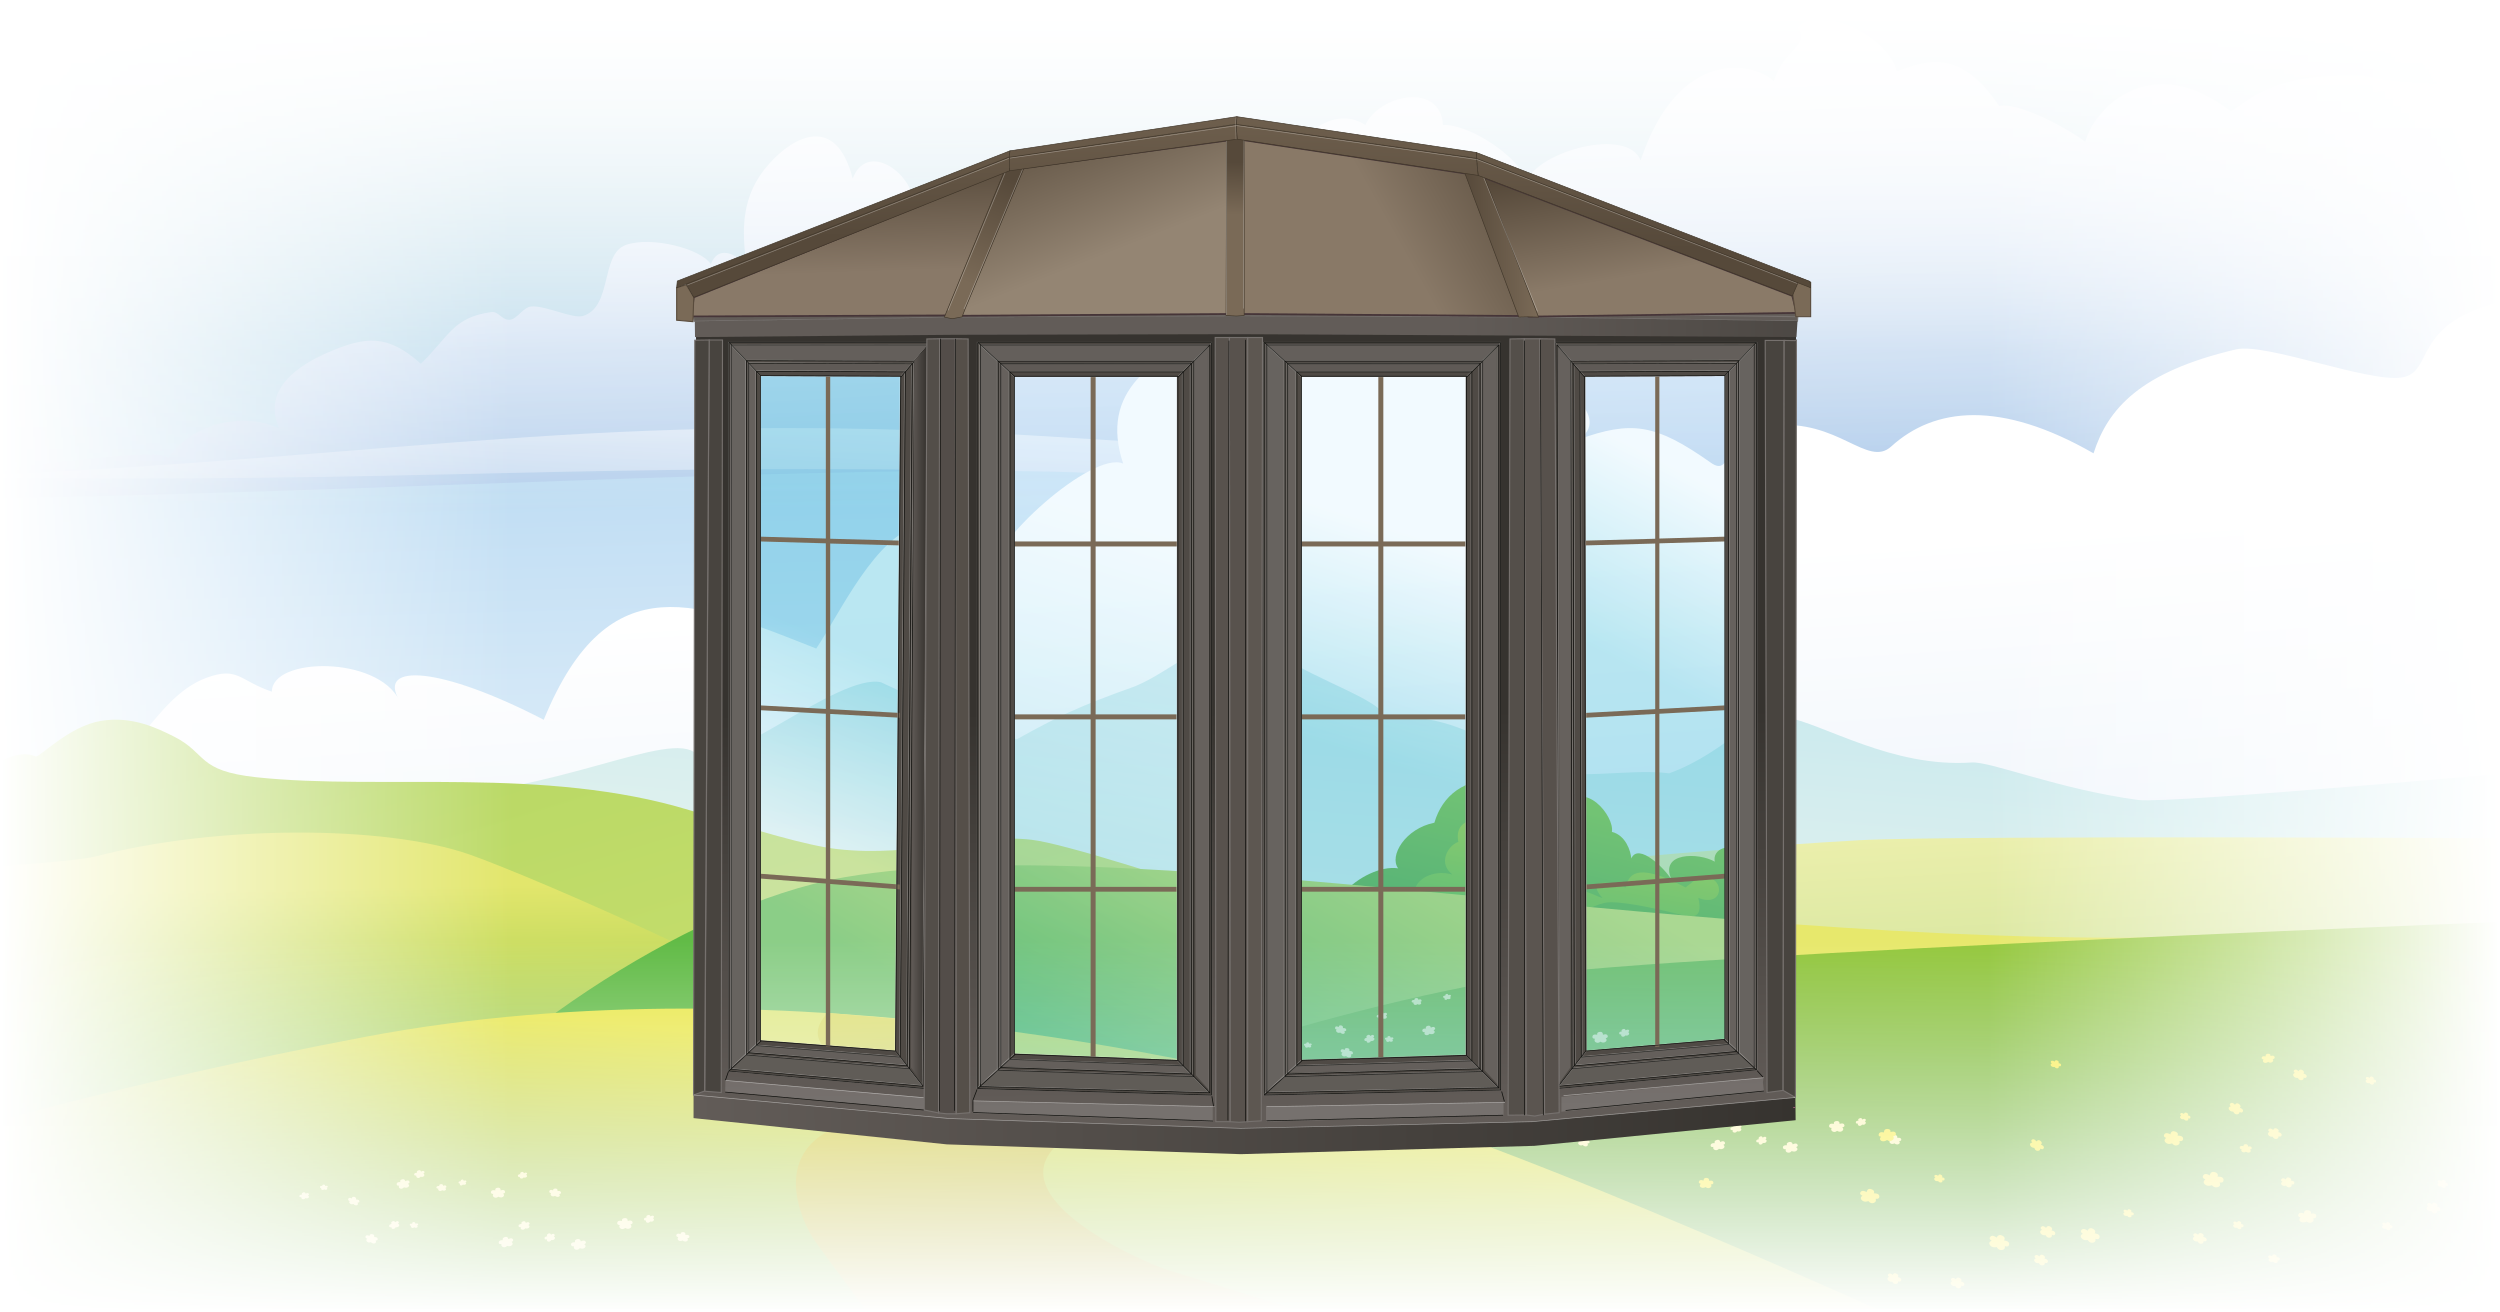 <?xml version="1.0" encoding="utf-8"?>
<!-- Generator: Adobe Illustrator 28.0.0, SVG Export Plug-In . SVG Version: 6.00 Build 0)  -->
<svg version="1.1" id="Layer_1" xmlns="http://www.w3.org/2000/svg" xmlns:xlink="http://www.w3.org/1999/xlink" x="0px" y="0px"
	 viewBox="0 0 1200 630" style="enable-background:new 0 0 1200 630;" xml:space="preserve">
<rect x="0" y="0" width="1200" height="630" fill="#808080" stroke="none"/>
<style type="text/css">
	.st0{fill-rule:evenodd;clip-rule:evenodd;fill:url(#SVGID_1_);}
	.st1{fill:url(#SVGID_00000072244050710382752210000007968585677208017586_);}
	.st2{fill:url(#SVGID_00000130639682857334595670000011901698001572668318_);}
	.st3{fill:url(#SVGID_00000021091916044348517260000003941010667511302312_);}
	.st4{fill:url(#SVGID_00000145051544675274294970000014661051548529764758_);}
	.st5{fill:url(#SVGID_00000084490657943865524780000015971805094009397383_);}
	.st6{fill:url(#SVGID_00000108285989404722881830000006317865333623864737_);}
	.st7{fill:url(#SVGID_00000033334307869067496170000007638363817022703541_);}
	.st8{fill:url(#SVGID_00000014631311222473218220000003968760805224531589_);}
	.st9{fill:url(#SVGID_00000060028174087576766250000012940311317309523900_);}
	.st10{fill:url(#SVGID_00000024704816961070164130000002832644719794055298_);}
	.st11{fill:url(#SVGID_00000042015578947108694200000010124843355574620319_);}
	.st12{fill:#FCF6B7;}
	.st13{fill:#F8ED3D;}
	.st14{fill:url(#SVGID_00000093867150129599406150000000524195151194997178_);}
	.st15{fill:url(#SVGID_00000029010187322020858200000016249566234820294310_);}
	.st16{fill:url(#SVGID_00000078026957983834737180000016882326156141630636_);}
	.st17{fill:url(#SVGID_00000014608371876062343420000017505532247058535853_);}
	.st18{fill:url(#SVGID_00000150799913618174330780000009129291348830741931_);}
	.st19{fill:url(#SVGID_00000050657754576068663170000014804203139842114946_);}
	.st20{fill:url(#SVGID_00000061446280840898953950000012413878475578280076_);}
	.st21{fill:none;stroke:#FFFFFF;stroke-width:3;stroke-miterlimit:10;}
	.st22{fill:#B2B4B5;}
	.st23{fill:url(#SVGID_00000039100126751563762160000009073335025448673726_);}
	.st24{opacity:0.35;fill:url(#SVGID_00000137818501834760345430000014944544027209564333_);enable-background:new    ;}
	.st25{fill:#4F4A45;}
	.st26{fill:#7A6A57;}
	.st27{opacity:0.3;}
	.st28{fill:none;stroke:#FFFFFF;stroke-width:0.374;}
	.st29{fill:none;stroke:#11110E;stroke-width:0.376;}
	.st30{opacity:0.12;fill:#FFFFFF;enable-background:new    ;}
	.st31{opacity:9.000000e-02;fill:#FFFFFF;enable-background:new    ;}
	.st32{opacity:0.1;fill:#FFFFFF;enable-background:new    ;}
	.st33{opacity:0.14;fill:#FFFFFF;enable-background:new    ;}
	.st34{opacity:0.13;fill:#FFFFFF;enable-background:new    ;}
	.st35{fill:#FFFFFF;}
	.st36{opacity:0.35;fill:url(#SVGID_00000053524444839078716200000016447689963954212019_);enable-background:new    ;}
	.st37{fill:none;stroke:#FFFFFF;stroke-width:0.346;}
	.st38{fill:none;stroke:#11110E;stroke-width:0.348;}
	.st39{fill:url(#SVGID_00000074399898369619043750000014951476097993978254_);}
	.st40{opacity:0.35;fill:url(#SVGID_00000122708204995918341900000016017520092625516674_);enable-background:new    ;}
	.st41{opacity:0.35;fill:url(#SVGID_00000125598161244323689600000000576855896427685564_);enable-background:new    ;}
	.st42{fill:none;stroke:#FFFFFF;stroke-width:0.376;}
	.st43{fill:none;stroke:#11110E;stroke-width:0.378;}
	.st44{fill:url(#SVGID_00000171677858499160920880000001039479698633599364_);stroke:#76716E;stroke-width:0.536;}
	.st45{fill:url(#SVGID_00000155837180208229281240000002125976214047428480_);}
	.st46{fill:url(#SVGID_00000082346486225544757350000004609758910955650455_);}
	.st47{fill:#58524D;stroke:#74706D;stroke-width:0.536;}
	.st48{fill:#5D5751;stroke:#76716E;stroke-width:0.536;}
	.st49{fill:#58524D;stroke:#76716E;stroke-width:0.536;}
	.st50{fill:#5B5550;stroke:#76716E;stroke-width:0.536;}
	.st51{fill:#534D49;stroke:#76716E;stroke-width:0.536;}
	.st52{fill:#554F49;stroke:#76716E;stroke-width:0.536;}
	.st53{fill:#534E49;stroke:#76716E;stroke-width:0.536;}
	.st54{fill:#48443F;stroke:#76716E;stroke-width:0.536;}
	.st55{fill:#544F4A;stroke:#76716E;stroke-width:0.536;}
	.st56{fill:#57514C;stroke:#76716E;stroke-width:0.536;}
	.st57{opacity:0.46;fill:none;stroke:#FFFFFF;stroke-width:0.322;enable-background:new    ;}
	.st58{fill:#F283B4;}
	.st59{fill:url(#SVGID_00000099656684516901227180000016590781033199542189_);stroke:#76716E;stroke-width:0.536;}
	.st60{fill:url(#SVGID_00000057134903559935738920000010527598990257491330_);stroke:#463538;stroke-width:0.855;}
	.st61{fill:url(#SVGID_00000087379590049169492570000013539119967585655695_);stroke:#463538;stroke-width:0.855;}
	.st62{fill:url(#SVGID_00000065045664145533050340000010354329430680778135_);stroke:#463538;stroke-width:0.855;}
	.st63{fill:url(#SVGID_00000028288012192196584630000015769060053141990311_);stroke:#463538;stroke-width:0.855;}
	.st64{fill:#7A6A57;stroke:#594B3C;stroke-width:0.536;}
	.st65{fill:url(#SVGID_00000092430127597656999460000004058059748908192410_);stroke:#403629;stroke-width:0.322;}
	.st66{fill:url(#SVGID_00000058588751045467937150000011022609306062559666_);stroke:#403629;stroke-width:0.322;}
	.st67{fill:url(#SVGID_00000038382629540608267970000003631485011620144271_);stroke:#403629;stroke-width:0.322;}
	.st68{opacity:0.33;fill:none;stroke:#FFFFFF;stroke-width:0.322;enable-background:new    ;}
	.st69{fill:url(#SVGID_00000165914680740932997690000016687101820978976446_);stroke:#403629;stroke-width:0.322;}
	.st70{fill:url(#SVGID_00000123441015414538221210000011594597925710333375_);stroke:#403629;stroke-width:0.322;}
	.st71{fill:url(#SVGID_00000039115737514694424110000011285181827287878033_);stroke:#403629;stroke-width:0.322;}
	.st72{fill:url(#SVGID_00000019677025099109233900000011956472894480026555_);stroke:#403629;stroke-width:0.322;}
	.st73{fill:url(#SVGID_00000178913764397167391410000006832964961424389522_);stroke:#403629;stroke-width:0.322;}
	.st74{fill:url(#SVGID_00000109747888020895872500000012517006450342490028_);stroke:#403629;stroke-width:0.322;}
	.st75{fill:url(#SVGID_00000043428759868405652230000006621293232212293298_);stroke:#403629;stroke-width:0.322;}
	.st76{fill:url(#SVGID_00000163035024035448816420000007167792229589979071_);stroke:#403629;stroke-width:0.322;}
	.st77{opacity:0.21;fill:none;stroke:#FFFFFF;stroke-width:0.322;enable-background:new    ;}
</style>
<g id="Background">
	<g>
		<g>
			
				<linearGradient id="SVGID_1_" gradientUnits="userSpaceOnUse" x1="1707.191" y1="1043.084" x2="1732.588" y2="103.956" gradientTransform="matrix(0.984 0 0 -0.962 -1095.217 658.912)">
				<stop  offset="0" style="stop-color:#4597A4"/>
				<stop  offset="0.646" style="stop-color:#C3DFF4"/>
				<stop  offset="1" style="stop-color:#FFFFFF"/>
			</linearGradient>
			<rect x="-28.5" y="-40.4" class="st0" width="1260.5" height="590"/>
			<g>
				
					<linearGradient id="SVGID_00000116210768202329960780000009733409147786433930_" gradientUnits="userSpaceOnUse" x1="623.396" y1="149.268" x2="592.553" y2="673.602" gradientTransform="matrix(1 0 0 -1 0 630)">
					<stop  offset="0" style="stop-color:#77ABDC"/>
					<stop  offset="0.304" style="stop-color:#9ABEE5"/>
					<stop  offset="0.98" style="stop-color:#FAFBFE"/>
					<stop  offset="1" style="stop-color:#FFFFFF"/>
				</linearGradient>
				<path style="fill:url(#SVGID_00000116210768202329960780000009733409147786433930_);" d="M-26.2,227.9
					c60.9-6.3,101.3-12.9,107-8.1c10-15.3,34.9-23,53.3-14c-8.9-19.4,10.4-30.9,22.6-36.3c19.2-8.5,29.6-8.9,45.3,5.1
					c13.9-13.5,15.4-22.2,33.8-24.8c3.5-0.5,5.1,3.9,8.8,3.7c3.6-0.2,6.5-6.1,10.5-6.4c6.7-0.5,19.9,6,24.6,4.6
					c14.4-4.2,8.4-29.6,20.6-34.1c12.3-4.4,36.2,1.8,40.9,9.2c3.4-8.8,11.1-5.6,17.1,0.4c-2.3-16.9-2.7-33.5,10.9-48.6
					c12.1-13.5,32.1-23.8,40.1,7.1c7.7-20.1,33.1,1.3,28.3,14.8c10.7-8.2,18.6,5.6,28.1,8.2c5.2,1.4,27.6-10.9,24.9,6.3
					c13.1-8.2,12-29.3,31-29.7c7.9-0.2,30.3,8.1,33.4,13.9c-0.1-14.9,20.8-4.5,28.9-2c8.9,2.8,22.3,2.8,32.2,9
					C603,88.3,632,44.9,655.4,60c6.7-14.7,36.1-20.7,37.2,0c12.6-0.6,37,15.4,40.2,27.2c4.9-14.4,48.5-26.5,54.7-10.2
					c18.6-55.7,55.6-46.6,63.9-38c5.3-16.3,17.5-16.7,11.6-25.8c8-10.3,42.1,1.7,47.5,21c12.8-4.3,29.8-12.3,49.1,16.7
					c8.8-2.3,34.2,11.4,41.3,17.2c4.6-17,32-43.9,69.9-14.7c9.5-5.3,18.8-18.2,62.5-17.2c40.1,8.6,99.7,2.6,99.7,2.6l-4.2,179.7
					c0,0-647.4,13.6-672,10.6c-88.5-10.7-393.6,8.8-583.2,10.3v-11.5H-26.2z"/>
				
					<linearGradient id="SVGID_00000060719563654816579290000015352411307034412167_" gradientUnits="userSpaceOnUse" x1="514.884" y1="203.131" x2="530.183" y2="476.97" gradientTransform="matrix(1 0 0 -1 0 630)">
					<stop  offset="0" style="stop-color:#77ABDC"/>
					<stop  offset="0.304" style="stop-color:#9ABEE5"/>
					<stop  offset="0.98" style="stop-color:#FAFBFE"/>
					<stop  offset="1" style="stop-color:#FFFFFF"/>
				</linearGradient>
				<path style="fill:url(#SVGID_00000060719563654816579290000015352411307034412167_);" d="M-26.2,229.1
					c242.2,3.1,288.8-7.4,531.4-2.7c102.4,2,530.6,51.9,573.1-1.5c-55.9,20-481-9.9-583.2-15.9C281.7,196.9,202.4,219-26.2,229.1z"
					/>
				
					<linearGradient id="SVGID_00000178922790262099777000000009946161511031288725_" gradientUnits="userSpaceOnUse" x1="665.645" y1="-749.401" x2="594.857" y2="349.656" gradientTransform="matrix(1 0 0 -1 0 630)">
					<stop  offset="0" style="stop-color:#97C0E6"/>
					<stop  offset="0.4" style="stop-color:#BCD4EF"/>
					<stop  offset="1" style="stop-color:#FFFFFF"/>
				</linearGradient>
				<path style="fill:url(#SVGID_00000178922790262099777000000009946161511031288725_);" d="M-30.3,503.2
					c0,0,50.2-140.8,68.2-135.2c24.7,7.7,34-32.7,61.3-42.7c15.1-5.5,15.6,1.4,31.3,6.7c0-16.7,50.7-17.3,61.2,4.2
					c-10.8-18,19.5-16.5,69.3,9.3c31.4-76.7,75.6-55.8,130.8-34.2c11.1-16.4,28.9-55.4,50.4-59.1c13.7-2.4,28.7,8,33,24.8
					c-0.6-16.5,49.4-60.8,63.9-54.5c-11.4-34.5,13.1-51.7,49.9-65.8c24.2-9.3,53.8-6.7,61.7,24.4c0.5-18,14.5-31.9,26.2-34.1
					c30-5.8,57,19.2,46.2,36.7c28.7-4.8,50.6,18,34.4,27.3c25.8-9.3,37.2-7.6,63.7,11.1c10.9,7.7,5.4-15.2,29.7-17.8
					c31.3-3.4,45.5,20.4,56.9,10c20.8-18.9,52.5-22.3,97.1,3.3c6.8-21.3,22.3-39.1,68.4-49.9c14.1-3.3,63.6,16,79.5,13.5
					s4.5-25.5,46.5-36c9.4-0.3,33.6,10.9,33.6,10.9l-4.1,362.9c0,0-924.8-23.9-1064.1-27.5C117.5,490.4-30,609.3-30,609.3
					L-30.3,503.2z"/>
			</g>
		</g>
		<g>
			
				<linearGradient id="SVGID_00000039097849340703910580000006748172899295144850_" gradientUnits="userSpaceOnUse" x1="634.628" y1="-65.839" x2="675.228" y2="425.893" gradientTransform="matrix(1 0 0 -1 0 630)">
				<stop  offset="0.197" style="stop-color:#FEFDEE"/>
				<stop  offset="0.603" style="stop-color:#DAEFEE"/>
				<stop  offset="1" style="stop-color:#B5E2ED"/>
			</linearGradient>
			<path style="fill:url(#SVGID_00000039097849340703910580000006748172899295144850_);" d="M1232.5,442.4c0,0-894.9-0.9-1153.2-8.4
				c0,0,96.6-51.5,120.3-51.6c65.7-0.5,122.4-32.8,134.6-20.5c10.8,10.9,68.6-39.1,88.7-34.4c24.1,11.6,37.3,14.9,65.1,27.4
				c18.9-10.5,29-15.6,56.9-25.5c21.5-9.1,30.6-25.6,65.4-19.4c7.2,11.5,51.7,24.9,53.5,33c34.1,2.1,37.2,6.2,74.6,24.9
				c15.3,7.6,43.2,0.7,62.8,3.3c28.8-10.5,42.1-32.4,55.2-27.2c19.3,3.5,51.6,24.6,90,22c9.2-0.6,41.5,12.8,80,18
				c14.7,2,205.6-15.4,205.6-15.4L1232.5,442.4z"/>
			
				<linearGradient id="SVGID_00000121259956008592735390000013187510394728080052_" gradientUnits="userSpaceOnUse" x1="748.275" y1="238.151" x2="769.528" y2="-170.352" gradientTransform="matrix(1 0 0 -1 0 630)">
				<stop  offset="0" style="stop-color:#F0F1AE"/>
				<stop  offset="0.244" style="stop-color:#D4E59F"/>
				<stop  offset="0.774" style="stop-color:#8BCA7F"/>
				<stop  offset="1" style="stop-color:#66BF70"/>
			</linearGradient>
			<path style="fill:url(#SVGID_00000121259956008592735390000013187510394728080052_);" d="M1231.3,402.5c0,0-293.9-1.7-338.7,0.8
				c-160.7,9-509.9,48.3-621.3,94.2c102.3,30.1,961.8,85.3,961.8,85.3L1231.3,402.5z"/>
		</g>
		
			<linearGradient id="SVGID_00000015341814798111294750000018332039958804421509_" gradientUnits="userSpaceOnUse" x1="462.205" y1="-233.209" x2="107.759" y2="927.602" gradientTransform="matrix(1 0 0 -1 0 630)">
			<stop  offset="0" style="stop-color:#E7EA7F"/>
			<stop  offset="1" style="stop-color:#80C345"/>
		</linearGradient>
		<path style="fill:url(#SVGID_00000015341814798111294750000018332039958804421509_);" d="M-28.8,394c0,0,27.5-38.8,45.9-30.9
			c1.7,0.7,16-14.6,31.5-17.1c14.8-2.4,26.8,3.5,34.8,7.5c16.2,8.1,10.8,16.5,39.8,19.6c60,6.4,138.1-5.4,207.8,15.8
			c32.2,9.7,56.6,17.1,71.2,18.7c36.6,4.1,65.8-7.7,93-4.5c31.1,3.6,213.8,68.6,222.9,69.9l-121,0.6c-35.5,2.9-627.1,5.9-627.1,5.9
			L-28.8,394z"/>
		
			<linearGradient id="SVGID_00000041995580453974026720000005577708890783124621_" gradientUnits="userSpaceOnUse" x1="210.681" y1="204.685" x2="212.73" y2="71.482" gradientTransform="matrix(1 0 0 -1 0 630)">
			<stop  offset="0" style="stop-color:#E2E66C"/>
			<stop  offset="0.271" style="stop-color:#C6DB60"/>
			<stop  offset="0.858" style="stop-color:#7DC248"/>
			<stop  offset="1" style="stop-color:#68BD45"/>
		</linearGradient>
		<path style="fill:url(#SVGID_00000041995580453974026720000005577708890783124621_);" d="M-29.5,417.7c0,0,64-3.6,75.8-6.7
			c56.9-14.9,138.1-15.1,178.9-0.9c29.6,10.3,165.5,68.8,230.2,114.7C415.9,544.7-30,588.3-30,588.3L-29.5,417.7z"/>
		<g>
			
				<linearGradient id="SVGID_00000013191494953934275840000011965984463278454443_" gradientUnits="userSpaceOnUse" x1="-4093.416" y1="114.696" x2="-4121.942" y2="-6.541" gradientTransform="matrix(1 2.200000e-03 2.200000e-03 -1 4857.301 512.017)">
				<stop  offset="1.657500e-02" style="stop-color:#90C73E"/>
				<stop  offset="1" style="stop-color:#429B45"/>
			</linearGradient>
			<path style="fill:url(#SVGID_00000013191494953934275840000011965984463278454443_);" d="M773.7,399.3c6.6,1.6,9.1,9.2,9.3,12.8
				c3.5-8,16.5,5.3,19.3,10.1c-5.9-13.2,13-13.1,20.8-8.6c-1.3-6.1,7.1-9.5,13.4-4.2c9.8,8.3,1.4,14.1,4.9,19.6
				c6.6,0.9,9.8,3.7,12.1,12.8c1,4.2,13.1,8.2,6.6,10.2c-7.9,2.4-189.7,16.5-214.2,0c-19.5-13.1,8.7-37.7,25.2-35.2
				c-4.4-6,3.4-19.1,17.4-21.9c3.9-13.2,14.3-21.2,30.4-20.8c7.5-5.9,2.7-18.1,17.1-12.6c10.3,3.9,16.9,16.2,14.5,25.8
				C760.5,373.5,775.1,391.9,773.7,399.3z"/>
			
				<linearGradient id="SVGID_00000111876500978638536630000011557808400427423114_" gradientUnits="userSpaceOnUse" x1="-4038.935" y1="-142.407" x2="-4045.749" y2="-187.831" gradientTransform="matrix(0.999 3.240000e-02 3.240000e-02 -0.999 4796.883 395.984)">
				<stop  offset="0" style="stop-color:#ADD136"/>
				<stop  offset="1" style="stop-color:#71BF44"/>
			</linearGradient>
			<path style="fill:url(#SVGID_00000111876500978638536630000011557808400427423114_);" d="M770.1,433.4
				c-13.4,3.1-24.5,18.8-50.7,2.3c-11.8-7.4-21.5,6.2-31.8,2c-17.6-7.1-5.3-22.1,9.6-17.9c-7-5.2-2.5-13.8,2.8-15.7
				c-2.6-13.2,14.1-11.9,18.6-9.2c-0.9-11.8,23.7-12.3,25.5,3.7c1.2,10.1-16.3-4.8-23.9,6.3c-1.2,2.4,9.1,2.7,12.3,15.7
				c9.2-4.6,14.6,6.8,18.5,9c4.5-5.7,12.8-0.3,18.2,1.5c-8.9-10.1,5.4-7.8,11.1-5.1c1.3-5,3.7-13.4,28.8,0c5.2-4.3,6.1-4.9,9.2-4.9
				c9.8,0,9.3,14.8-3.1,9.9c2.6,11.4-3.8,9.3-12.3,7.1C793.2,435.7,775.9,432,770.1,433.4z"/>
		</g>
		
			<linearGradient id="SVGID_00000105409893510257401020000000423829125367239827_" gradientUnits="userSpaceOnUse" x1="719.678" y1="247.278" x2="610.19" y2="57.639" gradientTransform="matrix(1 0 0 -1 0 630)">
			<stop  offset="5.618000e-02" style="stop-color:#E7E86C"/>
			<stop  offset="0.295" style="stop-color:#CBDD60"/>
			<stop  offset="0.811" style="stop-color:#82C44A"/>
			<stop  offset="1" style="stop-color:#61BB46"/>
		</linearGradient>
		<path style="fill:url(#SVGID_00000105409893510257401020000000423829125367239827_);" d="M190.7,557.6
			c36.2-50.9,136.9-123,214.5-136.5c147-25.5,449.4,42.9,695.4,26.4c17.4,80.2-269,106.5-269,106.5L190.7,557.6z"/>
		
			<linearGradient id="SVGID_00000075848145399620995570000007212261163875771784_" gradientUnits="userSpaceOnUse" x1="702.426" y1="194.956" x2="689.196" y2="-86.177" gradientTransform="matrix(1 0 0 -1 0 630)">
			<stop  offset="0" style="stop-color:#97C93D"/>
			<stop  offset="1" style="stop-color:#3B9544"/>
		</linearGradient>
		<path style="fill:url(#SVGID_00000075848145399620995570000007212261163875771784_);" d="M152.3,652.3
			c96.7-8.8,376.6-152.1,580.3-183.8c67.9-10.6,500.5-27.3,500.5-27.3l-1,211.2H152.3V652.3z"/>
		<g>
			<g>
				<path class="st12" d="M709.6,509.2c1.2,0.4,1.9-0.6,1.9-0.6s1.3,0.6,2.3-0.3c0.9-0.9-0.2-1.6-0.2-1.6s1.2-0.3,0.7-1.2
					c-0.6-1.1-2.2-0.1-2.2-0.1s-0.1-1.5-1.7-1c-1.5,0.5-0.9,1.5-0.9,1.5s-1.9-0.2-2,1s1.3,0.8,1.3,0.8S708.4,508.8,709.6,509.2z"/>
				<path class="st12" d="M793.8,506.1c0.9,0.7,1.9,0,1.9,0s1,0.9,2,0.4c1.1-0.5,0.3-1.5,0.3-1.5s1.1,0.1,1-0.8
					c-0.2-1.1-1.9-0.7-1.9-0.7s0.3-1.3-1.1-1.4c-1.4,0-1.2,1-1.2,1s-1.6-0.7-2,0.3s0.9,1.1,0.9,1.1S792.9,505.4,793.8,506.1z"/>
				<path class="st12" d="M718.7,500.9c1,0.3,1.5-0.6,1.5-0.6s1.1,0.4,1.8-0.3c0.7-0.8-0.3-1.3-0.3-1.3s0.9-0.3,0.5-1
					c-0.5-0.8-1.7,0-1.7,0s-0.2-1.2-1.4-0.7s-0.6,1.2-0.6,1.2s-1.5,0-1.5,0.9s1.1,0.6,1.1,0.6S717.7,500.6,718.7,500.9z"/>
				<path class="st12" d="M644.3,506.7c0.8,0.8,1.8,0.2,1.8,0.2s0.9,1,1.9,0.6s0.4-1.4,0.4-1.4s1.1,0.2,1-0.7
					c-0.1-1.1-1.7-0.9-1.7-0.9s0.4-1.3-1-1.4c-1.4-0.2-1.2,0.9-1.2,0.9s-1.5-0.9-1.9,0.1c-0.4,0.9,0.8,1.2,0.8,1.2
					S643.4,505.9,644.3,506.7z"/>
				<path class="st12" d="M766,500.3c1.2,0.7,2.2-0.3,2.2-0.3s1.3,0.9,2.4,0.1c1.2-0.8,0.1-1.8,0.1-1.8s1.3-0.1,1-1.1
					c-0.4-1.3-2.3-0.5-2.3-0.5s0.2-1.6-1.5-1.4s-1.2,1.4-1.2,1.4s-2-0.6-2.3,0.7c-0.3,1.3,1.2,1.2,1.2,1.2S764.9,499.7,766,500.3z"
					/>
				<path class="st12" d="M778.8,497.6c0.9,0.2,1.4-0.6,1.4-0.6s1,0.4,1.6-0.4c0.6-0.7-0.3-1.2-0.3-1.2s0.8-0.3,0.4-0.9
					c-0.5-0.7-1.6,0.1-1.6,0.1s-0.2-1.1-1.3-0.6c-1.1,0.4-0.5,1.1-0.5,1.1s-1.4,0-1.3,0.9c0.1,0.8,1,0.5,1,0.5
					S777.9,497.4,778.8,497.6z"/>
				<path class="st12" d="M656.7,500.5c0.9,0.1,1.3-0.8,1.3-0.8s1.1,0.2,1.6-0.6c0.5-0.8-0.5-1.1-0.5-1.1s0.8-0.4,0.3-1
					c-0.6-0.7-1.6,0.3-1.6,0.3s-0.4-1-1.4-0.4s-0.3,1.2-0.3,1.2s-1.4,0.2-1.2,1.1c0.2,0.8,1.1,0.4,1.1,0.4S655.8,500.5,656.7,500.5z
					"/>
				<path class="st12" d="M744.4,510.5c1.3,0.4,2-0.7,2-0.7s1.4,0.7,2.4-0.2c1-0.9-0.3-1.7-0.3-1.7s1.2-0.3,0.7-1.2
					c-0.6-1.1-2.3-0.1-2.3-0.1s-0.2-1.5-1.8-1.1c-1.6,0.5-0.9,1.5-0.9,1.5s-2-0.2-2,1s1.4,0.9,1.4,0.9S743.2,510.1,744.4,510.5z"/>
				<path class="st12" d="M665.7,500c0.7,0.4,1.2-0.2,1.2-0.2s0.7,0.5,1.4,0.1c0.6-0.4,0-1,0-1s0.7-0.1,0.5-0.6
					c-0.3-0.7-1.3-0.2-1.3-0.2s0-0.9-0.9-0.8s-0.6,0.8-0.6,0.8s-1.1-0.3-1.2,0.4c-0.1,0.7,0.7,0.6,0.7,0.6S665,499.6,665.7,500z"/>
				<path class="st12" d="M731.4,506.7c0.9,0.1,1.3-0.8,1.3-0.8s1.1,0.3,1.6-0.5c0.6-0.8-0.4-1.2-0.4-1.2s0.8-0.4,0.3-1
					c-0.6-0.7-1.6,0.2-1.6,0.2s-0.3-1.1-1.4-0.5c-1,0.6-0.4,1.2-0.4,1.2s-1.5,0.2-1.3,1c0.1,0.9,1.1,0.4,1.1,0.4
					S730.4,506.6,731.4,506.7z"/>
				<path class="st12" d="M684.4,496.8c1.1,0.4,1.8-0.6,1.8-0.6s1.2,0.6,2.1-0.2c0.9-0.8-0.2-1.5-0.2-1.5s1.1-0.3,0.7-1.1
					c-0.5-1-2-0.1-2-0.1s-0.1-1.3-1.5-0.9s-0.8,1.3-0.8,1.3s-1.7-0.2-1.8,0.9c0,1.1,1.2,0.8,1.2,0.8S683.3,496.5,684.4,496.8z"/>
				<path class="st12" d="M733.3,486.9c0.8,0.6,1.7,0,1.7,0s0.9,0.8,1.8,0.4c1-0.4,0.2-1.3,0.2-1.3s1,0.1,0.9-0.7
					c-0.2-1-1.7-0.7-1.7-0.7s0.3-1.2-1-1.2s-1.1,0.9-1.1,0.9s-1.5-0.7-1.8,0.3c-0.3,0.9,0.8,1,0.8,1S732.5,486.2,733.3,486.9z"/>
				<path class="st12" d="M662.5,489.5c0.9,0.2,1.4-0.6,1.4-0.6s1,0.4,1.6-0.3c0.6-0.7-0.3-1.2-0.3-1.2s0.8-0.3,0.5-0.9
					c-0.5-0.8-1.6,0-1.6,0s-0.2-1.1-1.3-0.6c-1.1,0.4-0.6,1.1-0.6,1.1s-1.4,0-1.4,0.8c0,0.9,1,0.5,1,0.5S661.6,489.3,662.5,489.5z"
					/>
				<path class="st12" d="M641.7,495.4c0.8,0.7,1.6,0.2,1.6,0.2s0.8,0.9,1.7,0.6s0.3-1.3,0.3-1.3s1,0.2,0.9-0.6
					c-0.1-1-1.6-0.8-1.6-0.8s0.3-1.1-0.9-1.3c-1.2-0.2-1.1,0.8-1.1,0.8s-1.4-0.8-1.7,0.1c-0.4,0.9,0.7,1.1,0.7,1.1
					S640.9,494.7,641.7,495.4z"/>
				<path class="st12" d="M707.1,485.8c1.1,0.6,2-0.3,2-0.3s1.2,0.8,2.2,0.1c1.1-0.7,0.1-1.6,0.1-1.6s1.2-0.1,0.9-1
					c-0.3-1.2-2.1-0.5-2.1-0.5s0.2-1.5-1.4-1.3c-1.6,0.2-1.1,1.3-1.1,1.3s-1.8-0.5-2.1,0.6c-0.3,1.2,1.1,1.1,1.1,1.1
					S706,485.1,707.1,485.8z"/>
				<path class="st12" d="M718.2,476.4c0.8,0.2,1.2-0.5,1.2-0.5s0.9,0.3,1.5-0.3c0.6-0.6-0.3-1-0.3-1s0.8-0.3,0.4-0.8
					c-0.5-0.7-1.4,0.1-1.4,0.1s-0.2-1-1.2-0.6s-0.5,1-0.5,1s-1.3,0-1.2,0.8s0.9,0.5,0.9,0.5S717.4,476.2,718.2,476.4z"/>
				<path class="st12" d="M613.8,502.8c0.8,0.2,1.3-0.5,1.3-0.5s0.9,0.4,1.5-0.2s-0.3-1.1-0.3-1.1s0.8-0.2,0.4-0.8
					c-0.5-0.7-1.5,0-1.5,0s-0.2-1-1.2-0.6s-0.5,1-0.5,1s-1.3,0-1.3,0.7c0,0.8,0.9,0.5,0.9,0.5S612.9,502.6,613.8,502.8z"/>
				<path class="st12" d="M693.7,479.9c0.7,0.2,1.1-0.4,1.1-0.4s0.7,0.3,1.3-0.1c0.5-0.5-0.1-0.9-0.1-0.9s0.7-0.2,0.4-0.7
					c-0.3-0.6-1.2-0.1-1.2-0.1s-0.1-0.8-0.9-0.6c-0.8,0.3-0.5,0.8-0.5,0.8s-1.1-0.1-1.1,0.6c0,0.6,0.7,0.5,0.7,0.5
					S693.1,479.7,693.7,479.9z"/>
				<path class="st12" d="M626.8,502.8c0.6,0.3,1.1-0.2,1.1-0.2s0.7,0.4,1.2,0.1c0.6-0.4,0-0.9,0-0.9s0.7-0.1,0.5-0.6
					c-0.2-0.6-1.2-0.2-1.2-0.2s0-0.8-0.8-0.7c-0.8,0.1-0.6,0.7-0.6,0.7s-1-0.3-1.1,0.4c-0.1,0.6,0.6,0.6,0.6,0.6
					S626.2,502.5,626.8,502.8z"/>
				<path class="st12" d="M679,482.3c0.8,0.3,1.3-0.3,1.3-0.3s0.9,0.5,1.6,0c0.7-0.5-0.1-1.1-0.1-1.1s0.8-0.1,0.5-0.8
					c-0.3-0.8-1.5-0.2-1.5-0.2s0-1-1.1-0.8S679,480,679,480s-1.3-0.2-1.4,0.6c-0.1,0.8,0.9,0.6,0.9,0.6S678.2,481.9,679,482.3z"/>
			</g>
			<g>
				<path class="st12" d="M823.2,552c1.2,0.4,1.9-0.6,1.9-0.6s1.3,0.6,2.3-0.3c0.9-0.9-0.2-1.6-0.2-1.6s1.2-0.3,0.7-1.2
					c-0.6-1.1-2.2-0.1-2.2-0.1s-0.1-1.5-1.7-1c-1.5,0.5-0.9,1.5-0.9,1.5s-1.9-0.2-2,1s1.3,0.8,1.3,0.8S822,551.6,823.2,552z"/>
				<path class="st12" d="M907.4,548.8c0.9,0.7,1.9,0,1.9,0s1,0.9,2,0.4c1.1-0.5,0.3-1.5,0.3-1.5s1.1,0.1,1-0.8
					c-0.2-1.1-1.9-0.7-1.9-0.7s0.3-1.3-1.1-1.4c-1.4,0-1.2,1-1.2,1s-1.6-0.7-2,0.3s0.9,1.1,0.9,1.1S906.4,548.1,907.4,548.8z"/>
				<path class="st12" d="M832.3,543.6c1,0.3,1.5-0.6,1.5-0.6s1.1,0.4,1.8-0.3c0.7-0.8-0.3-1.3-0.3-1.3s0.9-0.3,0.5-1
					c-0.5-0.8-1.7,0-1.7,0s-0.2-1.2-1.4-0.7s-0.6,1.2-0.6,1.2s-1.5,0-1.5,0.9s1.1,0.6,1.1,0.6S831.3,543.4,832.3,543.6z"/>
				<path class="st12" d="M757.9,549.4c0.8,0.8,1.8,0.2,1.8,0.2s0.9,1,1.9,0.6s0.4-1.4,0.4-1.4s1.1,0.2,1-0.7
					c-0.1-1.1-1.7-0.9-1.7-0.9s0.4-1.3-1-1.4c-1.4-0.2-1.2,0.9-1.2,0.9s-1.5-0.9-1.9,0.1c-0.4,0.9,0.8,1.2,0.8,1.2
					S757,548.7,757.9,549.4z"/>
				<path class="st12" d="M879.6,543.1c1.2,0.7,2.2-0.3,2.2-0.3s1.3,0.9,2.4,0.1c1.2-0.8,0.1-1.8,0.1-1.8s1.3-0.1,1-1.1
					c-0.4-1.3-2.3-0.5-2.3-0.5s0.2-1.6-1.5-1.4c-1.7,0.2-1.2,1.4-1.2,1.4s-2-0.6-2.3,0.7s1.2,1.2,1.2,1.2S878.5,542.4,879.6,543.1z"
					/>
				<path class="st12" d="M892.4,540.4c0.9,0.2,1.4-0.6,1.4-0.6s1,0.4,1.6-0.4c0.6-0.7-0.3-1.2-0.3-1.2s0.8-0.3,0.4-0.9
					c-0.5-0.7-1.6,0.1-1.6,0.1s-0.2-1.1-1.3-0.6c-1.1,0.4-0.5,1.1-0.5,1.1s-1.4,0-1.3,0.9c0.1,0.8,1,0.5,1,0.5
					S891.5,540.1,892.4,540.4z"/>
				<path class="st12" d="M770.3,543.3c0.9,0.1,1.3-0.8,1.3-0.8s1.1,0.2,1.6-0.6s-0.5-1.1-0.5-1.1s0.8-0.4,0.3-1
					c-0.6-0.7-1.6,0.3-1.6,0.3s-0.4-1-1.4-0.4s-0.3,1.2-0.3,1.2s-1.4,0.2-1.2,1.1c0.2,0.8,1.1,0.4,1.1,0.4S769.4,543.2,770.3,543.3z
					"/>
				<path class="st12" d="M858,553.2c1.3,0.4,2-0.7,2-0.7s1.4,0.7,2.4-0.2s-0.3-1.7-0.3-1.7s1.2-0.3,0.7-1.2
					c-0.6-1.1-2.3-0.1-2.3-0.1s-0.2-1.5-1.8-1.1c-1.6,0.5-0.9,1.5-0.9,1.5s-2-0.2-2,1s1.4,0.9,1.4,0.9S856.7,552.8,858,553.2z"/>
				<path class="st12" d="M779.3,542.7c0.7,0.4,1.2-0.2,1.2-0.2s0.7,0.5,1.4,0.1c0.6-0.4,0-1,0-1s0.7-0.1,0.5-0.6
					c-0.3-0.7-1.3-0.2-1.3-0.2s0-0.9-0.9-0.8c-0.9,0.1-0.6,0.8-0.6,0.8s-1.1-0.3-1.2,0.4c-0.1,0.7,0.7,0.6,0.7,0.6
					S778.6,542.3,779.3,542.7z"/>
				<path class="st12" d="M844.9,549.4c0.9,0.1,1.3-0.8,1.3-0.8s1.1,0.3,1.6-0.5c0.6-0.8-0.4-1.2-0.4-1.2s0.8-0.4,0.3-1
					c-0.6-0.7-1.6,0.2-1.6,0.2s-0.3-1.1-1.4-0.5c-1,0.6-0.4,1.2-0.4,1.2s-1.5,0.2-1.3,1c0.1,0.9,1.1,0.4,1.1,0.4
					S844,549.3,844.9,549.4z"/>
				<path class="st12" d="M773.8,523.9c1.1,0.4,1.8-0.6,1.8-0.6s1.2,0.6,2.1-0.2c0.9-0.8-0.2-1.5-0.2-1.5s1.1-0.3,0.7-1.1
					c-0.5-1-2-0.1-2-0.1s-0.1-1.3-1.5-0.9c-1.4,0.4-0.8,1.3-0.8,1.3s-1.7-0.2-1.8,0.9c0,1.1,1.2,0.8,1.2,0.8
					S772.7,523.6,773.8,523.9z"/>
				<path class="st12" d="M846.4,527.5c0.8,0.6,1.7,0,1.7,0s0.9,0.8,1.8,0.4c1-0.4,0.2-1.3,0.2-1.3s1,0.1,0.9-0.7
					c-0.2-1-1.7-0.7-1.7-0.7s0.3-1.2-1-1.2s-1.1,0.9-1.1,0.9s-1.5-0.7-1.8,0.3c-0.3,0.9,0.8,1,0.8,1S845.6,526.8,846.4,527.5z"/>
				<path class="st12" d="M782.2,518.8c0.9,0.2,1.4-0.6,1.4-0.6s1,0.4,1.6-0.3s-0.3-1.2-0.3-1.2s0.8-0.3,0.5-0.9
					c-0.5-0.8-1.6,0-1.6,0s-0.2-1.1-1.3-0.6c-1.1,0.4-0.6,1.1-0.6,1.1s-1.4,0-1.4,0.8c0,0.9,1,0.5,1,0.5S781.3,518.6,782.2,518.8z"
					/>
				<path class="st12" d="M749.7,531.1c0.8,0.7,1.6,0.2,1.6,0.2s0.8,0.9,1.7,0.6c0.9-0.3,0.3-1.3,0.3-1.3s1,0.2,0.9-0.6
					c-0.1-1-1.6-0.8-1.6-0.8s0.3-1.1-0.9-1.3s-1.1,0.8-1.1,0.8s-1.4-0.8-1.7,0.1c-0.4,0.9,0.7,1.1,0.7,1.1S748.9,530.4,749.7,531.1z
					"/>
				<path class="st12" d="M818.9,528.1c1.1,0.6,2-0.3,2-0.3s1.2,0.8,2.2,0.1c1.1-0.7,0.1-1.6,0.1-1.6s1.2-0.1,0.9-1
					c-0.3-1.2-2.1-0.5-2.1-0.5s0.2-1.5-1.4-1.3c-1.6,0.2-1.1,1.3-1.1,1.3s-1.8-0.5-2.1,0.6c-0.3,1.2,1.1,1.1,1.1,1.1
					S817.8,527.5,818.9,528.1z"/>
				<path class="st12" d="M831.8,519.1c0.8,0.2,1.2-0.5,1.2-0.5s0.9,0.3,1.5-0.3s-0.3-1-0.3-1s0.8-0.3,0.4-0.8
					c-0.5-0.7-1.4,0.1-1.4,0.1s-0.2-1-1.2-0.6s-0.5,1-0.5,1s-1.3,0-1.2,0.8s0.9,0.5,0.9,0.5S831,518.9,831.8,519.1z"/>
				<path class="st12" d="M727,529c0.8,0.2,1.3-0.5,1.3-0.5s0.9,0.4,1.5-0.2c0.6-0.6-0.3-1.1-0.3-1.1s0.8-0.2,0.4-0.8
					c-0.5-0.7-1.5,0-1.5,0s-0.2-1-1.2-0.6s-0.5,1-0.5,1s-1.3,0-1.3,0.7c0,0.8,0.9,0.5,0.9,0.5S726.2,528.8,727,529z"/>
				<path class="st12" d="M802.8,522.5c0.7,0.2,1.1-0.4,1.1-0.4s0.7,0.3,1.3-0.1c0.5-0.5-0.1-0.9-0.1-0.9s0.7-0.2,0.4-0.7
					c-0.3-0.6-1.2-0.1-1.2-0.1s-0.1-0.8-0.9-0.6c-0.8,0.3-0.5,0.8-0.5,0.8s-1.1-0.1-1.1,0.6c0,0.6,0.7,0.5,0.7,0.5
					S802.2,522.2,802.8,522.5z"/>
				<path class="st12" d="M736.2,524.6c0.6,0.3,1.1-0.2,1.1-0.2s0.7,0.4,1.2,0.1c0.6-0.4,0-0.9,0-0.9s0.7-0.1,0.5-0.6
					c-0.2-0.6-1.2-0.2-1.2-0.2s0-0.8-0.8-0.7s-0.6,0.7-0.6,0.7s-1-0.3-1.1,0.4c-0.1,0.6,0.6,0.6,0.6,0.6S735.6,524.2,736.2,524.6z"
					/>
				<path class="st12" d="M792.5,525c0.8,0.3,1.3-0.3,1.3-0.3s0.9,0.5,1.6,0c0.7-0.5-0.1-1.1-0.1-1.1s0.8-0.1,0.5-0.8
					c-0.3-0.8-1.5-0.2-1.5-0.2s0-1-1.1-0.8s-0.7,0.9-0.7,0.9s-1.3-0.2-1.4,0.6c-0.1,0.8,0.9,0.6,0.9,0.6S791.7,524.7,792.5,525z"/>
			</g>
			<path class="st13" d="M1004.6,596.5c-1.7,0.3-2.5-1.3-2.5-1.3s-1.9,0.5-3-0.9s0.7-2.1,0.7-2.1s-1.5-0.7-0.7-1.8
				c1.1-1.3,3,0.4,3,0.4s0.5-2,2.5-1c1.9,1,0.8,2.2,0.8,2.2s2.7,0.2,2.4,1.8c-0.2,1.6-2,0.8-2,0.8S1006.3,596.2,1004.6,596.5z"/>
			<path class="st13" d="M1109.7,586.7c-1.4,0.7-2.5-0.4-2.5-0.4s-1.5,1-2.9,0.1c-1.3-0.9,0-2.1,0-2.1s-1.5-0.1-1.1-1.3
				c0.5-1.5,2.7-0.5,2.7-0.5s-0.1-1.9,1.9-1.6c2,0.3,1.4,1.7,1.4,1.7s2.4-0.6,2.6,0.9s-1.5,1.3-1.5,1.3S1111.1,585.9,1109.7,586.7z"
				/>
			<path class="st13" d="M983.8,594.1c-1.4,0.1-1.9-1.2-1.9-1.2s-1.6,0.3-2.4-0.9c-0.8-1.2,0.7-1.7,0.7-1.7s-1.2-0.6-0.4-1.4
				c0.9-1,2.3,0.5,2.3,0.5s0.6-1.5,2.1-0.6s0.5,1.8,0.5,1.8s2.1,0.3,1.8,1.6s-1.6,0.5-1.6,0.5S985.2,594,983.8,594.1z"/>
			<path class="st13" d="M908.2,547.4c-1.3,0.8-2.4-0.2-2.4-0.2s-1.4,1.1-2.8,0.4c-1.3-0.8-0.1-2-0.1-2s-1.5,0-1.1-1.2
				c0.4-1.5,2.5-0.8,2.5-0.8s-0.2-1.8,1.7-1.7s1.4,1.5,1.4,1.5s2.2-0.8,2.6,0.6c0.3,1.4-1.3,1.4-1.3,1.4S909.6,546.5,908.2,547.4z"
				/>
			<path class="st13" d="M1064.6,569.8c-1.8,0.6-2.9-0.9-2.9-0.9s-1.9,0.9-3.4-0.4c-1.4-1.3,0.3-2.4,0.3-2.4s-1.8-0.5-1.1-1.8
				c0.8-1.7,3.2-0.1,3.2-0.1s0.2-2.2,2.4-1.6c2.2,0.7,1.3,2.2,1.3,2.2s2.9-0.3,2.9,1.5c0.1,1.8-1.9,1.3-1.9,1.3
				S1066.4,569.2,1064.6,569.8z"/>
			<path class="st13" d="M1104.7,518.5c-1.3,0.1-1.7-1.1-1.7-1.1s-1.5,0.2-2.1-0.9c-0.7-1.1,0.7-1.5,0.7-1.5s-1.1-0.6-0.4-1.3
				c0.9-0.9,2.1,0.5,2.1,0.5s0.6-1.4,1.9-0.5s0.4,1.6,0.4,1.6s1.9,0.4,1.6,1.5s-1.5,0.4-1.5,0.4S1106,518.4,1104.7,518.5z"/>
			<path class="st13" d="M978,552.4c-1.3-0.1-1.5-1.4-1.5-1.4s-1.5,0-2-1.2s1-1.4,1-1.4s-1-0.8-0.1-1.4c1-0.7,2.1,0.9,2.1,0.9
				s0.8-1.3,2-0.2s0.1,1.7,0.1,1.7s1.9,0.7,1.4,1.7c-0.5,1.1-1.6,0.2-1.6,0.2S979.3,552.5,978,552.4z"/>
			<path class="st13" d="M961,600c-1.8,0.3-2.6-1.4-2.6-1.4s-2.1,0.6-3.2-0.9c-1.1-1.5,0.8-2.2,0.8-2.2s-1.6-0.7-0.7-1.8
				c1.1-1.4,3.1,0.4,3.1,0.4s0.6-2,2.7-1c2,1,0.8,2.3,0.8,2.3s2.8,0.2,2.5,1.9s-2.1,0.8-2.1,0.8S962.8,599.7,961,600z"/>
			<path class="st13" d="M1092.7,606.2c-1,0.3-1.6-0.6-1.6-0.6s-1.1,0.5-1.9-0.3c-0.8-0.7,0.2-1.3,0.2-1.3s-1-0.3-0.6-1
				c0.5-0.9,1.8,0,1.8,0s0.2-1.2,1.4-0.8c1.2,0.4,0.7,1.2,0.7,1.2s1.6-0.1,1.6,0.9s-1.1,0.7-1.1,0.7S1093.7,605.9,1092.7,606.2z"/>
			<path class="st13" d="M1073.6,534.9c-1.3-0.1-1.6-1.3-1.6-1.3s-1.5,0.1-2.1-1.1c-0.6-1.2,0.9-1.5,0.9-1.5s-1-0.7-0.2-1.4
				c1-0.8,2.2,0.7,2.2,0.7s0.7-1.4,2-0.3c1.3,1,0.3,1.7,0.3,1.7s1.9,0.6,1.5,1.7c-0.4,1.2-1.6,0.3-1.6,0.3S1075,534.9,1073.6,534.9z
				"/>
			<path class="st13" d="M820.8,570.1c-1.2,0.6-2.1-0.3-2.1-0.3s-1.2,0.8-2.3,0.1s0-1.7,0-1.7s-1.3-0.1-0.9-1.1
				c0.4-1.2,2.2-0.4,2.2-0.4s-0.1-1.5,1.5-1.3s1.1,1.4,1.1,1.4s1.9-0.5,2.1,0.7c0.2,1.2-1.2,1-1.2,1S822,569.5,820.8,570.1z"/>
			<path class="st13" d="M1092.6,546.7c-1.3,0.1-1.7-1.1-1.7-1.1s-1.4,0.3-2.1-0.8s0.6-1.5,0.6-1.5s-1.1-0.6-0.4-1.3
				c0.8-0.9,2.1,0.4,2.1,0.4s0.5-1.4,1.9-0.6c1.4,0.8,0.5,1.6,0.5,1.6s1.9,0.3,1.7,1.5c-0.3,1.1-1.5,0.5-1.5,0.5
				S1093.8,546.6,1092.6,546.7z"/>
			<path class="st13" d="M1168.8,582.4c-1.3,0.1-1.7-1.1-1.7-1.1s-1.4,0.3-2.1-0.8s0.6-1.5,0.6-1.5s-1.1-0.6-0.4-1.3
				c0.8-0.9,2.1,0.4,2.1,0.4s0.5-1.4,1.9-0.6c1.4,0.8,0.5,1.6,0.5,1.6s1.9,0.3,1.7,1.5c-0.3,1.1-1.5,0.5-1.5,0.5
				S1170,582.3,1168.8,582.4z"/>
			<path class="st13" d="M1056.6,597c-1.3,0.1-1.7-1.1-1.7-1.1s-1.4,0.3-2.1-0.8s0.6-1.5,0.6-1.5s-1.1-0.6-0.4-1.3
				c0.8-0.9,2.1,0.4,2.1,0.4s0.5-1.4,1.9-0.6c1.4,0.8,0.5,1.6,0.5,1.6s1.9,0.3,1.7,1.5c-0.3,1.1-1.5,0.5-1.5,0.5
				S1057.9,596.9,1056.6,597z"/>
			<path class="st13" d="M980.4,607.4c-1.3,0.1-1.7-1.1-1.7-1.1s-1.4,0.3-2.1-0.8c-0.7-1.1,0.6-1.5,0.6-1.5s-1.1-0.6-0.4-1.3
				c0.8-0.9,2.1,0.4,2.1,0.4s0.5-1.4,1.9-0.6c1.4,0.8,0.5,1.6,0.5,1.6s1.9,0.3,1.7,1.5c-0.3,1.1-1.5,0.5-1.5,0.5
				S981.7,607.3,980.4,607.4z"/>
			<path class="st13" d="M910,616.3c-1.3,0.1-1.7-1.1-1.7-1.1s-1.4,0.3-2.1-0.8c-0.7-1.1,0.6-1.5,0.6-1.5s-1.1-0.6-0.4-1.3
				c0.8-0.9,2.1,0.4,2.1,0.4s0.5-1.4,1.9-0.6c1.4,0.8,0.5,1.6,0.5,1.6s1.9,0.3,1.7,1.5c-0.3,1.1-1.5,0.5-1.5,0.5
				S911.3,616.2,910,616.3z"/>
			<path class="st13" d="M940.3,618.4c-1.3,0.1-1.7-1.1-1.7-1.1s-1.4,0.3-2.1-0.8c-0.7-1.1,0.6-1.5,0.6-1.5s-1.1-0.6-0.4-1.3
				c0.8-0.9,2.1,0.4,2.1,0.4s0.5-1.4,1.9-0.6c1.4,0.8,0.5,1.6,0.5,1.6s1.9,0.3,1.7,1.5c-0.3,1.1-1.5,0.5-1.5,0.5
				S941.5,618.3,940.3,618.4z"/>
			<path class="st13" d="M1076.3,552.9c0.9,0.6,1.7-0.1,1.7-0.1s1,0.8,1.9,0.3s0.1-1.4,0.1-1.4s1,0,0.8-0.8c-0.3-1-1.7-0.5-1.7-0.5
				s0.1-1.2-1.2-1.2c-1.3,0.1-1,1-1,1s-1.5-0.5-1.8,0.4c-0.2,1,0.9,1,0.9,1S1075.4,552.3,1076.3,552.9z"/>
			<path class="st13" d="M1045.2,549.7c-1.6,0.6-2.6-0.9-2.6-0.9s-1.8,0.9-3.1-0.4c-1.3-1.2,0.3-2.2,0.3-2.2s-1.6-0.4-1-1.6
				c0.8-1.5,3-0.1,3-0.1s0.2-2.1,2.2-1.4c2.1,0.7,1.2,2,1.2,2s2.6-0.2,2.7,1.4c0.1,1.6-1.8,1.2-1.8,1.2S1046.8,549.1,1045.2,549.7z"
				/>
			<path class="st13" d="M899.4,577.4c-1.6,0.6-2.6-0.9-2.6-0.9s-1.8,0.9-3.1-0.4c-1.3-1.2,0.3-2.2,0.3-2.2s-1.6-0.4-1-1.6
				c0.8-1.5,3-0.1,3-0.1s0.2-2.1,2.2-1.4c2.1,0.7,1.2,2,1.2,2s2.6-0.2,2.7,1.4c0.1,1.6-1.8,1.2-1.8,1.2S901,576.8,899.4,577.4z"/>
			<path class="st13" d="M1090.6,509.8c-0.9,0.7-1.9-0.1-1.9-0.1s-1,0.9-2,0.3c-1-0.5-0.2-1.5-0.2-1.5s-1.1,0-0.9-0.8
				c0.2-1.1,1.9-0.6,1.9-0.6s-0.2-1.3,1.2-1.3c1.4,0,1.1,1.1,1.1,1.1s1.6-0.6,2,0.4c0.3,1-0.9,1.1-0.9,1.1
				S1091.6,509.2,1090.6,509.8z"/>
			<path class="st13" d="M1049.7,537.9c-1,0.1-1.4-0.7-1.4-0.7s-1.1,0.3-1.7-0.5s0.4-1.2,0.4-1.2s-0.8-0.4-0.4-1
				c0.6-0.7,1.7,0.2,1.7,0.2s0.3-1.1,1.4-0.5s0.4,1.2,0.4,1.2s1.5,0.1,1.3,1c-0.1,0.9-1.1,0.4-1.1,0.4S1050.7,537.8,1049.7,537.9z"
				/>
			<path class="st13" d="M931.7,567.6c-1,0.1-1.4-0.7-1.4-0.7s-1.1,0.3-1.7-0.5c-0.6-0.8,0.4-1.2,0.4-1.2s-0.8-0.4-0.4-1
				c0.6-0.7,1.7,0.2,1.7,0.2s0.3-1.1,1.4-0.5c1.1,0.6,0.4,1.2,0.4,1.2s1.5,0.1,1.3,1c-0.1,0.9-1.1,0.4-1.1,0.4
				S932.7,567.4,931.7,567.6z"/>
			<path class="st13" d="M1022.5,584.3c-1,0.1-1.4-0.7-1.4-0.7s-1.1,0.3-1.7-0.5c-0.6-0.8,0.4-1.2,0.4-1.2s-0.8-0.4-0.4-1
				c0.6-0.7,1.7,0.2,1.7,0.2s0.3-1.1,1.4-0.5c1.1,0.6,0.4,1.2,0.4,1.2s1.5,0.1,1.3,1c-0.1,0.9-1.1,0.4-1.1,0.4
				S1023.5,584.1,1022.5,584.3z"/>
			<path class="st13" d="M1075.2,590c-1,0.1-1.4-0.7-1.4-0.7s-1.1,0.3-1.7-0.5s0.4-1.2,0.4-1.2s-0.8-0.4-0.4-1
				c0.6-0.7,1.7,0.2,1.7,0.2s0.3-1.1,1.4-0.5s0.4,1.2,0.4,1.2s1.5,0.1,1.3,1c-0.1,0.9-1.1,0.4-1.1,0.4S1076.2,589.8,1075.2,590z"/>
			<path class="st13" d="M1146.7,590.5c-1,0.1-1.4-0.7-1.4-0.7s-1.1,0.3-1.7-0.5s0.4-1.2,0.4-1.2s-0.8-0.4-0.4-1
				c0.6-0.7,1.7,0.2,1.7,0.2s0.3-1.1,1.4-0.5s0.4,1.2,0.4,1.2s1.5,0.1,1.3,1c-0.1,0.9-1.1,0.4-1.1,0.4S1147.6,590.4,1146.7,590.5z"
				/>
			<path class="st13" d="M1173.3,570.2c-1,0.1-1.4-0.7-1.4-0.7s-1.1,0.3-1.7-0.5s0.4-1.2,0.4-1.2s-0.8-0.4-0.4-1
				c0.6-0.7,1.7,0.2,1.7,0.2s0.3-1.1,1.4-0.5s0.4,1.2,0.4,1.2s1.5,0.1,1.3,1c-0.1,0.9-1.1,0.4-1.1,0.4S1174.2,570,1173.3,570.2z"/>
			<path class="st13" d="M1138.8,520.6c-1,0.1-1.4-0.7-1.4-0.7s-1.1,0.3-1.7-0.5s0.4-1.2,0.4-1.2s-0.8-0.4-0.4-1
				c0.6-0.7,1.7,0.2,1.7,0.2s0.3-1.1,1.4-0.5s0.4,1.2,0.4,1.2s1.5,0.1,1.3,1c-0.1,0.9-1.1,0.4-1.1,0.4S1139.8,520.4,1138.8,520.6z"
				/>
			<path class="st13" d="M987.6,512.8c-1,0.1-1.4-0.7-1.4-0.7s-1.1,0.3-1.7-0.5c-0.6-0.8,0.4-1.2,0.4-1.2s-0.8-0.4-0.4-1
				c0.6-0.7,1.7,0.2,1.7,0.2s0.3-1.1,1.4-0.5c1.1,0.6,0.4,1.2,0.4,1.2s1.5,0.1,1.3,1c-0.1,0.9-1.1,0.4-1.1,0.4
				S988.5,512.6,987.6,512.8z"/>
			<path class="st13" d="M1099.1,569.9c-1.2,0.3-1.8-0.8-1.8-0.8s-1.3,0.5-2.1-0.4c-0.8-0.9,0.4-1.5,0.4-1.5s-1.1-0.4-0.5-1.2
				c0.7-1,2.1,0.1,2.1,0.1s0.3-1.4,1.7-0.8c1.4,0.6,0.7,1.4,0.7,1.4s1.8,0,1.7,1.1c-0.1,1.1-1.3,0.7-1.3,0.7
				S1100.3,569.7,1099.1,569.9z"/>
			<path class="st13" d="M791.2,543.3c-1,0.7-2-0.1-2-0.1s-1.1,1-2.3,0.3c-1.2-0.6-0.2-1.6-0.2-1.6s-1.2,0-1-0.9
				c0.3-1.2,2.1-0.7,2.1-0.7s-0.2-1.5,1.3-1.4c1.6,0,1.2,1.2,1.2,1.2s1.8-0.7,2.2,0.4c0.3,1.1-1,1.2-1,1.2S792.2,542.6,791.2,543.3z
				"/>
		</g>
		<g>
			
				<linearGradient id="SVGID_00000087408159658772294920000011949219378944003233_" gradientUnits="userSpaceOnUse" x1="471.991" y1="126.214" x2="454.434" y2="-49.362" gradientTransform="matrix(1 0 0 -1 0 630)">
				<stop  offset="2.809000e-02" style="stop-color:#E9E749"/>
				<stop  offset="0.232" style="stop-color:#CDD948"/>
				<stop  offset="0.674" style="stop-color:#85BC47"/>
				<stop  offset="0.938" style="stop-color:#4DAC47"/>
			</linearGradient>
			<path style="fill:url(#SVGID_00000087408159658772294920000011949219378944003233_);" d="M-29.1,546c0,0,82.9-25.3,204.8-48.4
				c203.8-38.5,424.8,16.1,478.3,31.9c96.7,28.7,300,122.9,300,122.9l-984.3-1.5L-29.1,546z"/>
			
				<linearGradient id="SVGID_00000165946407837672234140000012166723382436111541_" gradientUnits="userSpaceOnUse" x1="404.201" y1="-673.125" x2="521.715" y2="-952.446" gradientTransform="matrix(1.266 0.158 8.480000e-02 -0.679 -2.052 -52.09)">
				<stop  offset="0" style="stop-color:#EADE2B"/>
				<stop  offset="0.921" style="stop-color:#989636"/>
			</linearGradient>
			<path style="fill:url(#SVGID_00000165946407837672234140000012166723382436111541_);" d="M432.4,651.4c0,0-39.3-52.6-42.4-57.4
				c-7.9-13.2-18.7-43.8,16.7-54.9c13.2-4.1,28.9-10.3,8.3-23.1c-13.2-8.3-31.1-15.3-17.8-29.8l47.5,4.1
				c-31.9,10.2,98.3,40.6,78,49.8c-62,27.8,25.8,65.8,37.8,69.5c26.2,8,140.8,43.5,140.8,43.5L432.4,651.4z"/>
		</g>
		<g>
			<path class="st12" d="M241.5,598.6c1.2,0.4,1.9-0.6,1.9-0.6s1.3,0.6,2.3-0.3c0.9-0.9-0.2-1.6-0.2-1.6s1.2-0.3,0.7-1.2
				c-0.6-1.1-2.2-0.1-2.2-0.1s-0.1-1.5-1.7-1c-1.5,0.5-0.9,1.5-0.9,1.5s-1.9-0.2-2,1s1.3,0.8,1.3,0.8S240.3,598.1,241.5,598.6z"/>
			<path class="st12" d="M325.7,595.4c0.9,0.7,1.9,0,1.9,0s1,0.9,2,0.4c1.1-0.5,0.3-1.5,0.3-1.5s1.1,0.1,1-0.8
				c-0.2-1.1-1.9-0.7-1.9-0.7s0.3-1.3-1.1-1.4c-1.4,0-1.2,1-1.2,1s-1.6-0.7-2,0.3s0.9,1.1,0.9,1.1S324.8,594.7,325.7,595.4z"/>
			<path class="st12" d="M250.6,590.2c1,0.3,1.5-0.6,1.5-0.6s1.1,0.4,1.8-0.3c0.7-0.8-0.3-1.3-0.3-1.3s0.9-0.3,0.5-1
				c-0.5-0.8-1.7,0-1.7,0s-0.2-1.2-1.4-0.7s-0.6,1.2-0.6,1.2s-1.5,0-1.5,0.9s1.1,0.6,1.1,0.6S249.6,590,250.6,590.2z"/>
			<path class="st12" d="M176.2,596c0.8,0.8,1.8,0.2,1.8,0.2s0.9,1,1.9,0.6s0.4-1.4,0.4-1.4s1.1,0.2,1-0.7c-0.1-1.1-1.7-0.9-1.7-0.9
				s0.4-1.3-1-1.4c-1.4-0.2-1.2,0.9-1.2,0.9s-1.5-0.9-1.9,0.1c-0.4,0.9,0.8,1.2,0.8,1.2S175.3,595.2,176.2,596z"/>
			<path class="st12" d="M297.9,589.7c1.2,0.7,2.2-0.3,2.2-0.3s1.3,0.9,2.4,0.1c1.2-0.8,0.1-1.8,0.1-1.8s1.3-0.1,1-1.1
				c-0.4-1.3-2.3-0.5-2.3-0.5s0.2-1.6-1.5-1.4c-1.7,0.2-1.2,1.4-1.2,1.4s-2-0.6-2.3,0.7s1.2,1.2,1.2,1.2S296.8,589,297.9,589.7z"/>
			<path class="st12" d="M310.7,586.9c0.9,0.2,1.4-0.6,1.4-0.6s1,0.4,1.6-0.4c0.6-0.7-0.3-1.2-0.3-1.2s0.8-0.3,0.4-0.9
				c-0.5-0.7-1.6,0.1-1.6,0.1s-0.2-1.1-1.3-0.6c-1.1,0.4-0.5,1.1-0.5,1.1s-1.4,0-1.3,0.9c0.1,0.8,1,0.5,1,0.5
				S309.8,586.7,310.7,586.9z"/>
			<path class="st12" d="M188.6,589.9c0.9,0.1,1.3-0.8,1.3-0.8s1.1,0.2,1.6-0.6s-0.5-1.1-0.5-1.1s0.8-0.4,0.3-1
				c-0.6-0.7-1.6,0.3-1.6,0.3s-0.4-1-1.4-0.4s-0.3,1.2-0.3,1.2s-1.4,0.2-1.2,1.1c0.2,0.8,1.1,0.4,1.1,0.4S187.7,589.8,188.6,589.9z"
				/>
			<path class="st12" d="M276.3,599.8c1.3,0.4,2-0.7,2-0.7s1.4,0.7,2.4-0.2s-0.3-1.7-0.3-1.7s1.2-0.3,0.7-1.2
				c-0.6-1.1-2.3-0.1-2.3-0.1s-0.2-1.5-1.8-1.1c-1.6,0.5-0.9,1.5-0.9,1.5s-2-0.2-2,1s1.4,0.9,1.4,0.9S275.1,599.4,276.3,599.8z"/>
			<path class="st12" d="M197.6,589.3c0.7,0.4,1.2-0.2,1.2-0.2s0.7,0.5,1.4,0.1c0.6-0.4,0-1,0-1s0.7-0.1,0.5-0.6
				c-0.3-0.7-1.3-0.2-1.3-0.2s0-0.9-0.9-0.8c-0.9,0.1-0.6,0.8-0.6,0.8s-1.1-0.3-1.2,0.4c-0.1,0.7,0.7,0.6,0.7,0.6
				S196.9,588.9,197.6,589.3z"/>
			<path class="st12" d="M263.3,596c0.9,0.1,1.3-0.8,1.3-0.8s1.1,0.3,1.6-0.5c0.6-0.8-0.4-1.2-0.4-1.2s0.8-0.4,0.3-1
				c-0.6-0.7-1.6,0.2-1.6,0.2s-0.3-1.1-1.4-0.5c-1,0.6-0.4,1.2-0.4,1.2s-1.5,0.2-1.3,1c0.1,0.9,1.1,0.4,1.1,0.4
				S262.3,595.9,263.3,596z"/>
			<path class="st12" d="M192.1,570.5c1.1,0.4,1.8-0.6,1.8-0.6s1.2,0.6,2.1-0.2c0.9-0.8-0.2-1.5-0.2-1.5s1.1-0.3,0.7-1.1
				c-0.5-1-2-0.1-2-0.1s-0.1-1.3-1.5-0.9c-1.4,0.4-0.8,1.3-0.8,1.3s-1.7-0.2-1.8,0.9c0,1.1,1.2,0.8,1.2,0.8S191,570.1,192.1,570.5z"
				/>
			<path class="st12" d="M264.7,574c0.8,0.6,1.7,0,1.7,0s0.9,0.8,1.8,0.4c1-0.4,0.2-1.3,0.2-1.3s1,0.1,0.9-0.7
				c-0.2-1-1.7-0.7-1.7-0.7s0.3-1.2-1-1.2s-1.1,0.9-1.1,0.9s-1.5-0.7-1.8,0.3c-0.3,0.9,0.8,1,0.8,1S263.9,573.4,264.7,574z"/>
			<path class="st12" d="M200.5,565.4c0.9,0.2,1.4-0.6,1.4-0.6s1,0.4,1.6-0.3s-0.3-1.2-0.3-1.2s0.8-0.3,0.5-0.9
				c-0.5-0.8-1.6,0-1.6,0s-0.2-1.1-1.3-0.6c-1.1,0.4-0.6,1.1-0.6,1.1s-1.4,0-1.4,0.8c0,0.9,1,0.5,1,0.5S199.6,565.1,200.5,565.4z"/>
			<path class="st12" d="M168,577.7c0.8,0.7,1.6,0.2,1.6,0.2s0.8,0.9,1.7,0.6c0.9-0.3,0.3-1.3,0.3-1.3s1,0.2,0.9-0.6
				c-0.1-1-1.6-0.8-1.6-0.8s0.3-1.1-0.9-1.3s-1.1,0.8-1.1,0.8s-1.4-0.8-1.7,0.1c-0.4,0.9,0.7,1.1,0.7,1.1S167.2,577,168,577.7z"/>
			<path class="st12" d="M237.2,574.7c1.1,0.6,2-0.3,2-0.3s1.2,0.8,2.2,0.1c1.1-0.7,0.1-1.6,0.1-1.6s1.2-0.1,0.9-1
				c-0.3-1.2-2.1-0.5-2.1-0.5s0.2-1.5-1.4-1.3c-1.6,0.2-1.1,1.3-1.1,1.3s-1.8-0.5-2.1,0.6c-0.3,1.2,1.1,1.1,1.1,1.1
				S236.1,574.1,237.2,574.7z"/>
			<path class="st12" d="M250.1,565.7c0.8,0.2,1.2-0.5,1.2-0.5s0.9,0.3,1.5-0.3s-0.3-1-0.3-1s0.8-0.3,0.4-0.8
				c-0.5-0.7-1.4,0.1-1.4,0.1s-0.2-1-1.2-0.6s-0.5,1-0.5,1s-1.3,0-1.2,0.8s0.9,0.5,0.9,0.5S249.3,565.5,250.1,565.7z"/>
			<path class="st12" d="M145.3,575.6c0.8,0.2,1.3-0.5,1.3-0.5s0.9,0.4,1.5-0.2c0.6-0.6-0.3-1.1-0.3-1.1s0.8-0.2,0.4-0.8
				c-0.5-0.7-1.5,0-1.5,0s-0.2-1-1.2-0.6s-0.5,1-0.5,1s-1.3,0-1.3,0.7c0,0.8,0.9,0.5,0.9,0.5S144.5,575.4,145.3,575.6z"/>
			<path class="st12" d="M221.1,569c0.7,0.2,1.1-0.4,1.1-0.4s0.7,0.3,1.3-0.1c0.5-0.5-0.1-0.9-0.1-0.9s0.7-0.2,0.4-0.7
				c-0.3-0.6-1.2-0.1-1.2-0.1s-0.1-0.8-0.9-0.6c-0.8,0.3-0.5,0.8-0.5,0.8s-1.1-0.1-1.1,0.6c0,0.6,0.7,0.5,0.7,0.5
				S220.5,568.8,221.1,569z"/>
			<path class="st12" d="M154.5,571.1c0.6,0.3,1.1-0.2,1.1-0.2s0.7,0.4,1.2,0.1c0.6-0.4,0-0.9,0-0.9s0.7-0.1,0.5-0.6
				c-0.2-0.6-1.2-0.2-1.2-0.2s0-0.8-0.8-0.7s-0.6,0.7-0.6,0.7s-1-0.3-1.1,0.4c-0.1,0.6,0.6,0.6,0.6,0.6S153.9,570.8,154.5,571.1z"/>
			<path class="st12" d="M210.9,571.6c0.8,0.3,1.3-0.3,1.3-0.3s0.9,0.5,1.6,0c0.7-0.5-0.1-1.1-0.1-1.1s0.8-0.1,0.5-0.8
				c-0.3-0.8-1.5-0.2-1.5-0.2s0-1-1.1-0.8s-0.7,0.9-0.7,0.9s-1.3-0.2-1.4,0.6c-0.1,0.8,0.9,0.6,0.9,0.6S210,571.2,210.9,571.6z"/>
		</g>
		
			<linearGradient id="SVGID_00000112593102548358366780000001969386339947572383_" gradientUnits="userSpaceOnUse" x1="599.6" y1="460.8" x2="599.6" y2="640" gradientTransform="matrix(1 0 0 -1 0 630)">
			<stop  offset="0" style="stop-color:#FFFFFF;stop-opacity:0"/>
			<stop  offset="1" style="stop-color:#FFFFFF"/>
		</linearGradient>
		
			<rect x="-1.6" y="-10" style="fill:url(#SVGID_00000112593102548358366780000001969386339947572383_);" width="1202.4" height="179.2"/>
	</g>
</g>
<g id="fade_ins">
	<g>
		
			<linearGradient id="SVGID_00000098218642173996676260000015252931830663224758_" gradientUnits="userSpaceOnUse" x1="954.2" y1="314.5" x2="1200.2" y2="314.5" gradientTransform="matrix(1 0 0 -1 0 630)">
			<stop  offset="0" style="stop-color:#FFFFFF;stop-opacity:0"/>
			<stop  offset="1" style="stop-color:#FFFFFF"/>
		</linearGradient>
		
			<rect x="954.2" y="-29.6" style="fill:url(#SVGID_00000098218642173996676260000015252931830663224758_);" width="246" height="690.2"/>
		
			<linearGradient id="SVGID_00000092454368064063028530000013738956277686881206_" gradientUnits="userSpaceOnUse" x1="323.707" y1="314.55" x2="569.707" y2="314.55" gradientTransform="matrix(-1 0 0 -1 569.707 630)">
			<stop  offset="0" style="stop-color:#FFFFFF;stop-opacity:0"/>
			<stop  offset="1" style="stop-color:#FFFFFF"/>
		</linearGradient>
		<polygon style="fill:url(#SVGID_00000092454368064063028530000013738956277686881206_);" points="246,660.5 0,660.5 0,-29.6 
			246,-29.6 		"/>
		
			<linearGradient id="SVGID_00000158729415322132230930000009891614181564640143_" gradientUnits="userSpaceOnUse" x1="599.6" y1="-26.532" x2="599.6" y2="152.668" gradientTransform="matrix(1 0 0 1 0 477.432)">
			<stop  offset="0" style="stop-color:#FFFFFF;stop-opacity:0"/>
			<stop  offset="1" style="stop-color:#FFFFFF"/>
		</linearGradient>
		
			<rect x="-1.6" y="450.9" style="fill:url(#SVGID_00000158729415322132230930000009891614181564640143_);" width="1202.4" height="179.2"/>
		
			<linearGradient id="SVGID_00000144295559790011203770000006038773444290212248_" gradientUnits="userSpaceOnUse" x1="-143.689" y1="65.056" x2="102.311" y2="65.056" gradientTransform="matrix(-8.979400e-11 -1 -1 8.979400e-11 667.106 102.311)">
			<stop  offset="0" style="stop-color:#FFFFFF;stop-opacity:0"/>
			<stop  offset="1" style="stop-color:#FFFFFF"/>
		</linearGradient>
		<polygon style="fill:url(#SVGID_00000144295559790011203770000006038773444290212248_);" points="1233.1,246 1233.1,0 -29,0 
			-29,246 		"/>
	</g>
</g>
<g id="White_Frame">
	<rect class="st21" width="1200" height="630"/>
</g>
<g id="Layer_4">
	<polygon class="st22" points="335.3,154.2 861.9,154.1 861.6,165.8 335.3,165.5 	"/>
	<g>
		
			<linearGradient id="SVGID_00000026150449124956745530000002754694129876953730_" gradientUnits="userSpaceOnUse" x1="604.694" y1="-49.337" x2="603.845" y2="141.713" gradientTransform="matrix(1 0 0 -1 -6 483)">
			<stop  offset="0" style="stop-color:#625C58"/>
			<stop  offset="1" style="stop-color:#36332F"/>
		</linearGradient>
		<path style="fill:url(#SVGID_00000026150449124956745530000002754694129876953730_);" d="M334.1,154.8L333.6,529l238.7,20.4
			l288.7-17l1.1-376.5L334.1,154.8z M439.2,516.6l-84.4-6.8l2.8-339.1l83.2-1.1L439.2,516.6z M575,516.1l-100.7-0.6l2.8-345.9
			l99.1,5.1L575,516.1z M614.7,518.6l1.7-345.5h95.1l3.4,344L614.7,518.6z M836.6,503l-81.6,9.7l-1-343.1l83.2,4L836.6,503z"/>
	</g>
	<g>
		
			<linearGradient id="SVGID_00000030474729379493826720000003450115871818229637_" gradientUnits="userSpaceOnUse" x1="559.346" y1="228.046" x2="480.792" y2="-26.576" gradientTransform="matrix(1 0 0 -1 -6 483)">
			<stop  offset="0" style="stop-color:#DAF1FD"/>
			<stop  offset="1" style="stop-color:#38BBDA"/>
		</linearGradient>
		
			<polygon style="opacity:0.35;fill:url(#SVGID_00000030474729379493826720000003450115871818229637_);enable-background:new    ;" points="
			479.3,173.7 572.9,173.8 571.8,516.4 477,515.5 		"/>
		<g>
			<g>
				<g>
					<g>
						<path class="st25" d="M469.1,164.4v358.1l112.6,3.1V164.4H469.1z M564.9,508.8l-78-3.1V180.9h78V508.8z"/>
					</g>
					<polygon class="st26" points="565,262.3 565,259.9 525.9,259.9 525.9,180.8 523.5,180.8 523.5,259.9 486.9,259.9 486.9,262.3 
						523.5,262.3 523.5,342.9 487,342.9 487,345.3 523.5,345.3 523.5,425.7 486.9,425.7 486.9,428 523.5,428 523.5,507.5 
						525.9,507.5 525.9,428 564.8,428 564.8,425.7 525.9,425.7 525.9,345.3 564.8,345.3 564.8,342.9 525.9,342.9 525.9,262.3 					
						"/>
				</g>
				<g class="st27">
					<polygon class="st28" points="581.6,525.6 469.1,522.5 469.1,164.3 581.6,164.3 					"/>
					<polygon class="st28" points="580.3,524.3 470.1,521.3 470.1,165.4 580.3,165.4 					"/>
					<polygon class="st28" points="572.6,516.6 478.7,513.5 478.7,173.1 572.6,173.1 					"/>
					<polygon class="st28" points="571.3,515.3 480,512.2 480,174.4 571.3,174.4 					"/>
					<polygon class="st28" points="567.5,511.4 484.4,508.3 484.4,178.3 567.5,178.3 					"/>
					<polygon class="st28" points="564.9,508.8 486.9,505.7 486.9,180.9 564.9,180.9 					"/>
					<line class="st28" x1="469.4" y1="164.7" x2="486.9" y2="180.9"/>
					<line class="st28" x1="486.9" y1="505.7" x2="468.9" y2="522.3"/>
					<line class="st28" x1="564.9" y1="508.8" x2="580.3" y2="524.3"/>
					<line class="st28" x1="565.2" y1="180.9" x2="581.2" y2="164.9"/>
				</g>
				<g>
					<polygon class="st29" points="581.5,525.6 469.3,522.5 469.3,164.5 581.5,164.5 					"/>
					<polygon class="st29" points="580.7,524.5 470.6,521.5 470.6,165.6 580.7,165.6 					"/>
					<polygon class="st29" points="573,516.8 479.1,513.7 479.1,173.3 573,173.3 					"/>
					<polygon class="st29" points="571.8,515.5 480.4,512.4 480.4,174.6 571.8,174.6 					"/>
					<polygon class="st29" points="567.9,511.6 484.8,508.5 484.8,178.5 567.9,178.5 					"/>
					<polygon class="st29" points="565.4,509 486.9,506 486.9,180.6 565.4,180.6 					"/>
					<line class="st29" x1="469.4" y1="164.4" x2="486.9" y2="180.6"/>
					<line class="st29" x1="469.3" y1="522.5" x2="487.4" y2="506"/>
					<line class="st29" x1="565.4" y1="509" x2="580.7" y2="524.5"/>
					<line class="st29" x1="580.7" y1="165.6" x2="565.4" y2="181.1"/>
				</g>
			</g>
			<polygon class="st30" points="470.6,165.6 478.7,173.1 572.9,173.1 580.1,165.6 			"/>
			<polygon class="st31" points="480.4,174.6 484.4,178.3 567.5,178.3 571.3,174.4 			"/>
			<polygon class="st32" points="470.6,521.5 580.3,524.3 572.6,516.6 479.1,513.7 			"/>
			<polygon class="st30" points="480.9,511.9 484.4,508.3 567.5,511.4 571.3,515.3 			"/>
			<polygon class="st33" points="470.6,165.6 478.7,173.1 479.1,513.7 470.2,520.5 			"/>
			<polygon class="st34" points="480.4,174.6 484.4,178.3 484.4,508.3 480,512.2 			"/>
			<path class="st35" d="M572.9,173.1"/>
			<polygon class="st34" points="574,516.1 572.9,173.1 579.8,166.5 580,522.8 			"/>
		</g>
	</g>
	<g>
		
			<linearGradient id="SVGID_00000124127576500551253200000015066171790422840975_" gradientUnits="userSpaceOnUse" x1="379.412" y1="84.206" x2="415.979" y2="170.884" gradientTransform="matrix(1 0 0 -1 -6 483)">
			<stop  offset="0" style="stop-color:#DAF1FD"/>
			<stop  offset="1" style="stop-color:#38BBDA"/>
		</linearGradient>
		
			<polygon style="opacity:0.35;fill:url(#SVGID_00000124127576500551253200000015066171790422840975_);enable-background:new    ;" points="
			358.5,173.5 438.8,173.8 435.4,512.5 356.5,508 		"/>
		<g>
			<g>
				<g>
					<g>
						<path class="st25" d="M349.7,164.4V514l94.2,8.4l2.4-358.1L349.7,164.4z M429.6,504.3l-64.5-5V180.5l67,0.3L429.6,504.3z"/>
					</g>
					<polygon class="st26" points="432,261.8 432,259.5 398.5,258.6 398.5,180.6 396.4,180.6 396.4,258.5 365,257.6 365,259.9 
						396.4,260.8 396.4,340.3 365.1,338.6 365.1,340.9 396.4,342.6 396.4,421.8 365,419.4 365,421.7 396.4,424.1 396.4,502.4 
						398.5,502.6 398.5,424.3 431.9,426.9 431.9,424.6 398.5,422 398.5,342.7 431.9,344.5 431.9,342.2 398.5,340.4 398.5,260.9 
											"/>
				</g>
				<g class="st27">
					<polygon class="st37" points="443.8,522.5 349.7,514.1 349.7,164.3 446.3,164.3 					"/>
					<polygon class="st37" points="442.7,521.1 350.6,512.9 350.6,165.3 445.2,165.4 					"/>
					<polygon class="st37" points="436.1,512.7 357.9,506.2 357.9,172.9 438.6,173.1 					"/>
					<polygon class="st37" points="435.1,511.3 359.1,505 359.1,174.1 437.5,174.4 					"/>
					<polygon class="st37" points="431.8,507.1 362.8,501.6 362.8,177.9 434.2,178.2 					"/>
					<polygon class="st37" points="429.6,504.3 365,499.3 365,180.5 432,180.8 					"/>
					<line class="st37" x1="350" y1="164.7" x2="365" y2="180.5"/>
					<line class="st37" x1="365" y1="499.3" x2="349.5" y2="513.8"/>
					<line class="st37" x1="429.6" y1="504.3" x2="442.7" y2="521.1"/>
					<line class="st37" x1="432.2" y1="180.8" x2="446" y2="164.9"/>
				</g>
				<g>
					<polygon class="st38" points="443.8,522.5 349.9,514.1 349.9,164.5 446.3,164.5 					"/>
					<polygon class="st38" points="443.1,521.4 351,513.2 351,165.6 445.5,165.6 					"/>
					<polygon class="st38" points="436.5,513 358.3,506.4 358.3,173.1 439,173.3 					"/>
					<polygon class="st38" points="435.4,511.6 359.4,505.3 359.4,174.4 437.9,174.6 					"/>
					<polygon class="st38" points="432.1,507.4 363.2,501.9 363.2,178.2 434.6,178.5 					"/>
					<polygon class="st38" points="429.9,504.5 365,499.6 365,180.3 432.4,180.6 					"/>
					<line class="st38" x1="350" y1="164.4" x2="365" y2="180.3"/>
					<line class="st38" x1="365.4" y1="499.6" x2="349.9" y2="514.1"/>
					<line class="st38" x1="429.9" y1="504.5" x2="443.1" y2="521.4"/>
					<line class="st38" x1="445.5" y1="165.6" x2="432.4" y2="181"/>
				</g>
			</g>
			<polygon class="st30" points="351,165.6 357.9,172.9 438.8,173.1 445.1,165.6 			"/>
			<polygon class="st31" points="359.4,174.4 362.8,177.9 434.2,178.2 437.5,174.4 			"/>
			<polygon class="st32" points="351,513.2 442.7,521.1 436.1,512.7 358.3,506.4 			"/>
			<polygon class="st30" points="359.8,504.8 362.8,501.6 431.8,507.1 435.1,511.3 			"/>
			<polygon class="st33" points="351,165.6 357.9,172.9 358.3,506.4 350.7,512.2 			"/>
			<polygon class="st34" points="359.4,174.4 362.8,177.9 362.8,501.6 359.1,505 			"/>
			<path class="st35" d="M438.8,173.1"/>
			
				<linearGradient id="SVGID_00000037655492802619524830000000511917836063672766_" gradientUnits="userSpaceOnUse" x1="443.3" y1="139.95" x2="450.751" y2="139.95" gradientTransform="matrix(1 0 0 -1 -6 483)">
				<stop  offset="0" style="stop-color:#625C58"/>
				<stop  offset="1" style="stop-color:#36332F"/>
			</linearGradient>
			<polygon style="fill:url(#SVGID_00000037655492802619524830000000511917836063672766_);" points="437.3,512.4 438.8,173.1 
				444.8,166.5 442.5,519.6 			"/>
		</g>
	</g>
	<g>
		
			<linearGradient id="SVGID_00000150088408685468997220000014687185305224068260_" gradientUnits="userSpaceOnUse" x1="850.399" y1="237.626" x2="807.06" y2="153.657" gradientTransform="matrix(1 0 0 -1 -6 483)">
			<stop  offset="0" style="stop-color:#DAF1FD"/>
			<stop  offset="1" style="stop-color:#38BBDA"/>
		</linearGradient>
		
			<polygon style="opacity:0.35;fill:url(#SVGID_00000150088408685468997220000014687185305224068260_);enable-background:new    ;" points="
			834.5,173.5 754.1,173.8 755.7,512.5 836.4,507.4 		"/>
		<g>
			<g>
				<g>
					<g>
						<path class="st25" d="M746.6,164.4l0.6,358.1l96.1-9v-349L746.6,164.4z M761,180.8l67-0.3v318.2l-66.4,5.6L761,180.8z"/>
					</g>
					<polygon class="st26" points="760.9,261.8 760.9,259.5 794.5,258.6 794.5,180.6 796.5,180.6 796.5,258.5 827.9,257.6 
						827.9,259.9 796.5,260.8 796.5,340.3 827.8,338.6 827.8,340.9 796.5,342.6 796.5,421.8 827.9,419.4 827.9,421.7 796.5,424.1 
						796.5,502.4 794.5,502.6 794.5,424.3 761,426.9 761,424.6 794.5,422 794.5,342.7 761,344.5 761,342.2 794.5,340.4 794.5,260.9 
											"/>
				</g>
				<g class="st27">
					<polygon class="st37" points="747.3,522.5 843.3,513.5 843.3,164.3 746.7,164.3 					"/>
					<polygon class="st37" points="748.4,521.1 842.4,512.3 842.4,165.3 747.8,165.4 					"/>
					<polygon class="st37" points="755,512.7 835,505.6 835,172.9 754.4,173.1 					"/>
					<polygon class="st37" points="756.1,511.3 833.9,504.4 833.9,174.1 755.5,174.4 					"/>
					<polygon class="st37" points="759.4,507.1 830.1,501 830.1,177.9 758.7,178.2 					"/>
					<polygon class="st37" points="761.6,504.3 827.9,498.7 827.9,180.5 761,180.8 					"/>
					<line class="st37" x1="843" y1="164.7" x2="827.9" y2="180.5"/>
					<line class="st37" x1="827.9" y1="498.7" x2="843.4" y2="513.2"/>
					<line class="st37" x1="761.6" y1="504.3" x2="748.4" y2="521.1"/>
					<line class="st37" x1="760.8" y1="180.8" x2="747" y2="164.9"/>
				</g>
				<g>
					<polygon class="st38" points="747.3,522.5 843.1,513.5 843.1,164.5 746.7,164.5 					"/>
					<polygon class="st38" points="748,521.4 842,512.6 842,165.6 747.4,165.6 					"/>
					<polygon class="st38" points="754.6,513 834.6,505.8 834.6,173.1 754,173.3 					"/>
					<polygon class="st38" points="755.7,511.6 833.5,504.7 833.5,174.4 755.1,174.6 					"/>
					<polygon class="st38" points="759,507.4 829.7,501.3 829.7,178.2 758.4,178.5 					"/>
					<polygon class="st38" points="761.2,504.5 827.9,498.9 827.9,180.3 760.6,180.6 					"/>
					<line class="st38" x1="843" y1="164.4" x2="827.9" y2="180.3"/>
					<line class="st38" x1="827.5" y1="499" x2="843" y2="513.5"/>
					<line class="st38" x1="761.2" y1="504.5" x2="748" y2="521.4"/>
					<line class="st38" x1="747.4" y1="165.6" x2="760.6" y2="181"/>
				</g>
			</g>
			<polygon class="st30" points="842,165.6 835,172.9 754.2,173.1 747.9,165.6 			"/>
			<polygon class="st31" points="833.5,174.4 830.1,177.9 758.7,178.2 755.5,174.4 			"/>
			<polygon class="st32" points="842,512.6 748.4,521.1 755,512.7 834.6,505.8 			"/>
			<polygon class="st30" points="833.1,504.2 830.1,501 759.4,507.1 756.1,511.3 			"/>
			<polygon class="st33" points="842,165.6 835,172.9 834.6,505.8 842.3,511.6 			"/>
			<polygon class="st34" points="833.5,174.4 830.1,177.9 830.1,501 833.9,504.4 			"/>
			<path class="st35" d="M754.2,173.1"/>
			<polygon class="st34" points="753.8,512.4 754.2,173.1 748.2,166.5 748.6,519.6 			"/>
		</g>
	</g>
	<g>
		
			<linearGradient id="SVGID_00000143611431677590263600000004087146355061244308_" gradientUnits="userSpaceOnUse" x1="695.985" y1="222.386" x2="663.48" y2="119.454" gradientTransform="matrix(1 0 0 -1 -6 483)">
			<stop  offset="0" style="stop-color:#DAF1FD"/>
			<stop  offset="1" style="stop-color:#38BBDA"/>
		</linearGradient>
		
			<polygon style="opacity:0.35;fill:url(#SVGID_00000143611431677590263600000004087146355061244308_);enable-background:new    ;" points="
			617,173.7 711.5,173.8 710.4,514 614.7,518.6 		"/>
		<g>
			<g>
				<g>
					<g>
						<path class="st25" d="M606.6,164.4v361.1l113.7-2.4V164.4H606.6z M703.5,506.3l-78.8,2.4V180.9h78.8V506.3L703.5,506.3z"/>
					</g>
					<polygon class="st26" points="703.5,262.3 703.5,259.9 664,259.9 664,180.8 661.6,180.8 661.6,259.9 624.7,259.9 624.7,262.3 
						661.6,262.3 661.6,342.9 624.8,342.9 624.8,345.3 661.6,345.3 661.6,425.7 624.7,425.7 624.7,428 661.6,428 661.6,507.5 
						664,507.5 664,428 703.4,428 703.4,425.7 664,425.7 664,345.3 703.4,345.3 703.4,342.9 664,342.9 664,262.3 					"/>
				</g>
				<g class="st27">
					<polygon class="st42" points="720.3,523.2 606.6,525.6 606.6,164.3 720.3,164.3 					"/>
					<polygon class="st42" points="719,521.9 607.7,524.3 607.7,165.4 719,165.4 					"/>
					<polygon class="st42" points="711.2,514.1 616.4,516.6 616.4,173.1 711.2,173.1 					"/>
					<polygon class="st42" points="709.9,512.8 617.7,515.3 617.7,174.4 709.9,174.4 					"/>
					<polygon class="st42" points="706.1,508.9 622.1,511.4 622.1,178.3 706.1,178.3 					"/>
					<polygon class="st42" points="703.5,506.3 624.7,508.8 624.7,180.9 703.5,180.9 					"/>
					<line class="st42" x1="607" y1="164.7" x2="624.7" y2="180.9"/>
					<line class="st42" x1="624.7" y1="508.8" x2="606.5" y2="525.3"/>
					<line class="st42" x1="703.5" y1="506.3" x2="719" y2="521.9"/>
					<line class="st42" x1="703.7" y1="180.9" x2="719.9" y2="164.9"/>
				</g>
				<g>
					<polygon class="st43" points="720.3,523.2 606.8,525.6 606.8,164.5 720.3,164.5 					"/>
					<polygon class="st43" points="719.4,522.1 608.1,524.5 608.1,165.6 719.4,165.6 					"/>
					<polygon class="st43" points="711.7,514.3 616.8,516.8 616.8,173.3 711.7,173.3 					"/>
					<polygon class="st43" points="710.4,513 618.1,515.5 618.1,174.6 710.4,174.6 					"/>
					<polygon class="st43" points="706.5,509.2 622.5,511.6 622.5,178.5 706.5,178.5 					"/>
					<polygon class="st43" points="703.9,506.6 624.7,509 624.7,180.6 703.9,180.6 					"/>
					<line class="st43" x1="606.9" y1="164.4" x2="624.7" y2="180.6"/>
					<line class="st43" x1="625.1" y1="509" x2="606.9" y2="525.6"/>
					<line class="st43" x1="703.9" y1="506.6" x2="719.4" y2="522.1"/>
					<line class="st43" x1="719.4" y1="165.6" x2="703.9" y2="181.1"/>
				</g>
			</g>
			<polygon class="st30" points="608.1,165.6 616.4,173.1 711.5,173.1 718.8,165.6 			"/>
			<polygon class="st31" points="618.1,174.6 622.1,178.3 706.1,178.3 709.9,174.4 			"/>
			<polygon class="st32" points="608.1,524.5 719,521.9 711.2,514.1 616.8,516.8 			"/>
			<polygon class="st30" points="618.6,514.9 622.1,511.4 706.1,508.9 709.9,512.8 			"/>
			<polygon class="st33" points="608.1,165.6 616.4,173.1 616.8,516.8 607.8,523.5 			"/>
			<polygon class="st34" points="618.1,174.6 622.1,178.3 622.1,511.4 617.7,515.3 			"/>
			<path class="st35" d="M711.5,173.1"/>
			<polygon class="st34" points="712.6,513.7 711.5,173.1 718.5,166.5 718.7,520.3 			"/>
		</g>
	</g>
	
		<linearGradient id="SVGID_00000129178434552515743850000007724338685986001818_" gradientUnits="userSpaceOnUse" x1="603.8" y1="331.604" x2="603.8" y2="334.638" gradientTransform="matrix(1 0 0 -1 -6 483)">
		<stop  offset="0" style="stop-color:#625C58"/>
		<stop  offset="1" style="stop-color:#36332F"/>
	</linearGradient>
	<path style="fill:url(#SVGID_00000129178434552515743850000007724338685986001818_);stroke:#76716E;stroke-width:0.536;" d="
		M733.9,148.1c-44.7,0-95-0.5-140.1-0.5c-74.1,0.1-134.6,0.8-134.6,0.8l-126.7,2l0.7,3.8c1.8,0,125.7-1.9,125.7-1.9l134.9-0.6
		l140.2,0.6l128.8,1.8l0.3-4.3C863.1,149.8,805.6,148.1,733.9,148.1z"/>
	
		<linearGradient id="SVGID_00000178885939723494269480000009213802614871519876_" gradientUnits="userSpaceOnUse" x1="702.5" y1="324.525" x2="1044.57" y2="321.53" gradientTransform="matrix(1 0 0 -1 -6 483)">
		<stop  offset="0" style="stop-color:#625C58"/>
		<stop  offset="1" style="stop-color:#36332F"/>
	</linearGradient>
	<polygon style="fill:url(#SVGID_00000178885939723494269480000009213802614871519876_);" points="333.6,161.8 458.5,160.7 
		594.1,160.4 736,161.1 862.3,161.8 862.8,154.1 734,152.3 593.8,151.7 458.9,152.3 333.5,154.2 	"/>
	
		<linearGradient id="SVGID_00000114787092956633635040000008597645069428662422_" gradientUnits="userSpaceOnUse" x1="338.9" y1="-56.2" x2="867.9" y2="-56.2" gradientTransform="matrix(1 0 0 -1 -6 483)">
		<stop  offset="0" style="stop-color:#625C58"/>
		<stop  offset="1" style="stop-color:#36332F"/>
	</linearGradient>
	<polygon style="fill:url(#SVGID_00000114787092956633635040000008597645069428662422_);" points="332.9,536.7 454.5,549.3 
		595.5,554 736.5,550 861.9,537.7 861.8,526.8 735.5,538.4 594.2,541.4 453.8,536.7 332.9,524.4 	"/>
	<polygon class="st34" points="467.1,528.5 467.1,534.3 582.1,538.4 582.1,531.2 	"/>
	<polygon class="st34" points="607.7,531.2 607.7,538.4 721.7,535.3 721.7,529.2 	"/>
	<polygon class="st34" points="749.5,526.5 749.5,533.6 846.7,524 846.2,519.6 846.5,517.3 	"/>
	<polygon class="st34" points="348.1,524.2 445.1,532.9 445.1,526.9 348.2,518.6 	"/>
	<polygon class="st47" points="590.4,538.4 594.8,538.7 598.9,538.4 598.9,162 590.1,162 	"/>
	<polygon class="st48" points="605.4,538 598.9,538.4 598.9,162 606,162 	"/>
	<polygon class="st49" points="583.3,162 590.1,162 590.4,538.4 583.6,538.4 	"/>
	<polygon class="st50" points="731.6,162.6 739.2,162.6 741.4,534.8 736.7,535.7 732.5,535.2 	"/>
	<polygon class="st51" points="450.5,534.2 454.3,534.6 459,534.6 458.6,162.6 451,162.6 	"/>
	<polygon class="st52" points="464.7,162.7 458.6,162.6 459,534.6 465.5,534.1 	"/>
	<polygon class="st53" points="444.9,162.7 451,162.6 450.5,534.2 443.6,532.8 	"/>
	<polygon class="st54" points="346.2,524.4 346.8,163.2 340.4,163.2 338.3,523.8 	"/>
	<polygon class="st54" points="333.5,163.3 340.4,163.2 338.2,523.7 332.9,525.6 	"/>
	<polygon class="st55" points="724.8,162.7 731.6,162.6 732.5,535.2 723.9,535.3 	"/>
	<polygon class="st56" points="746.3,162.7 739.2,162.6 741.4,534.8 748.4,534.1 	"/>
	<polygon class="st54" points="848.2,524.4 855.9,523.4 856.4,163.4 847.3,163.4 	"/>
	<polygon class="st54" points="861.5,163.5 856.4,163.4 855.9,523.4 861.8,526.8 862.3,163.2 	"/>
	<line class="st57" x1="348.3" y1="518.6" x2="443.3" y2="526.9"/>
	<line class="st57" x1="583" y1="531.2" x2="466.9" y2="528.4"/>
	<line class="st57" x1="607.9" y1="531.2" x2="722.4" y2="529.1"/>
	<line class="st57" x1="750.5" y1="525.9" x2="846.5" y2="517.3"/>
	<polyline class="st57" points="332.9,525.6 455.7,536.9 595.4,541.6 735.5,538.4 861.8,526.8 	"/>
	<line class="st38" x1="348.1" y1="524.2" x2="443.4" y2="532.8"/>
	<line class="st38" x1="467.1" y1="534" x2="582.2" y2="538.1"/>
	<line class="st38" x1="607.9" y1="538" x2="721.5" y2="535.3"/>
	<line class="st38" x1="751.5" y1="533" x2="846.7" y2="523.7"/>
	<line class="st38" x1="451.4" y1="162.6" x2="451" y2="533.3"/>
	<line class="st38" x1="458.7" y1="162.6" x2="458.2" y2="533.2"/>
	<line class="st38" x1="589.9" y1="163.5" x2="589.4" y2="537.8"/>
	<line class="st38" x1="597.9" y1="163.1" x2="597.9" y2="538.2"/>
	<line class="st38" x1="731.8" y1="163.5" x2="731.8" y2="535.3"/>
	<line class="st38" x1="739.4" y1="163.1" x2="740.8" y2="535.3"/>
	<polyline class="st43" points="469,522.9 467,528.1 467,533.6 	"/>
	<line class="st43" x1="581.7" y1="526.2" x2="582.5" y2="531"/>
	<line class="st43" x1="720.8" y1="523.9" x2="722.1" y2="528.7"/>
	<line class="st43" x1="843.4" y1="513.9" x2="846.2" y2="517"/>
	<line class="st43" x1="349.7" y1="514.2" x2="348.2" y2="518.5"/>
	<polygon class="st58" points="860.9,531.8 861.8,531.8 860.9,531.3 	"/>
	<g>
		
			<linearGradient id="SVGID_00000114048303911836222950000004900717787785527958_" gradientUnits="userSpaceOnUse" x1="603.05" y1="333.731" x2="603.05" y2="336.764" gradientTransform="matrix(1 0 0 -1 -6 483)">
			<stop  offset="0" style="stop-color:#625C58"/>
			<stop  offset="1" style="stop-color:#36332F"/>
		</linearGradient>
		<path style="fill:url(#SVGID_00000114048303911836222950000004900717787785527958_);stroke:#76716E;stroke-width:0.536;" d="
			M733.2,146c-44.7,0-95-0.5-140.1-0.5c-74.1,0.1-134.6,0.8-134.6,0.8l-126.7,2l0.7,3.8c1.8,0,125.7-1.9,125.7-1.9l134.9-0.6
			l140.2,0.6L862,152l0.3-4.3C862.4,147.7,804.8,145.9,733.2,146z"/>
		
			<linearGradient id="SVGID_00000023277929805036973170000017285839330019578752_" gradientUnits="userSpaceOnUse" x1="413.967" y1="406.62" x2="415.723" y2="352.192" gradientTransform="matrix(1 0 0 -1 -6 483)">
			<stop  offset="0" style="stop-color:#56493A"/>
			<stop  offset="1" style="stop-color:#897968"/>
		</linearGradient>
		
			<polygon style="fill:url(#SVGID_00000023277929805036973170000017285839330019578752_);stroke:#463538;stroke-width:0.855;" points="
			331.9,151.9 333,142.7 486.6,80.4 457.3,151.4 		"/>
		
			<linearGradient id="SVGID_00000111164829557342135290000003972132584126578602_" gradientUnits="userSpaceOnUse" x1="506.927" y1="437.25" x2="537.133" y2="360.81" gradientTransform="matrix(1 0 0 -1 -6 483)">
			<stop  offset="0" style="stop-color:#56493A"/>
			<stop  offset="1" style="stop-color:#948573"/>
		</linearGradient>
		
			<polygon style="fill:url(#SVGID_00000111164829557342135290000003972132584126578602_);stroke:#463538;stroke-width:0.855;" points="
			486.3,81.3 593.8,66.8 592.6,150.7 458.2,151.6 		"/>
		
			<linearGradient id="SVGID_00000023239874225013645970000004257963801204540572_" gradientUnits="userSpaceOnUse" x1="742.608" y1="414.681" x2="672.332" y2="375.228" gradientTransform="matrix(1 0 0 -1 -6 483)">
			<stop  offset="0" style="stop-color:#56493A"/>
			<stop  offset="1" style="stop-color:#897967"/>
		</linearGradient>
		
			<polygon style="fill:url(#SVGID_00000023239874225013645970000004257963801204540572_);stroke:#463538;stroke-width:0.855;" points="
			709.5,84.2 593.8,66.8 593.4,150.7 733.6,151.7 		"/>
		
			<linearGradient id="SVGID_00000036951274082268134130000001884109249716210324_" gradientUnits="userSpaceOnUse" x1="785.121" y1="405.531" x2="794.461" y2="351.19" gradientTransform="matrix(1 0 0 -1 -6 483)">
			<stop  offset="0" style="stop-color:#56493A"/>
			<stop  offset="1" style="stop-color:#8A7A68"/>
		</linearGradient>
		
			<polygon style="fill:url(#SVGID_00000036951274082268134130000001884109249716210324_);stroke:#463538;stroke-width:0.855;" points="
			860.3,142 862.4,150.2 733.6,152 709.5,84.2 		"/>
		<polygon class="st64" points="332.6,154.4 324.8,153.7 324.8,138.1 329.4,136.7 333,142.7 		"/>
		<polygon class="st64" points="862,152 869.1,152 869.1,135.6 863.1,133.2 860.3,139.5 		"/>
		
			<linearGradient id="SVGID_00000142897897178845397900000010698120379037912986_" gradientUnits="userSpaceOnUse" x1="490.224" y1="397.698" x2="470.996" y2="346.97" gradientTransform="matrix(1 0 0 -1 -6 483)">
			<stop  offset="0" style="stop-color:#56493A"/>
			<stop  offset="1" style="stop-color:#7A6A57"/>
		</linearGradient>
		<path style="fill:url(#SVGID_00000142897897178845397900000010698120379037912986_);stroke:#403629;stroke-width:0.322;" d="
			M482.4,81.3l-29.1,70.9l3.7,0.8l4.8-0.9l1.6-4.2L491.8,80c0,0-3.2,0-5.9,0.7C483.2,81.3,482.4,81.3,482.4,81.3z"/>
		
			<linearGradient id="SVGID_00000031915852253611618990000016945667954135131576_" gradientUnits="userSpaceOnUse" x1="599.975" y1="405.106" x2="599.177" y2="379.973" gradientTransform="matrix(1 0 0 -1 -6 483)">
			<stop  offset="0" style="stop-color:#56493A"/>
			<stop  offset="1" style="stop-color:#7A6A57"/>
		</linearGradient>
		<path style="fill:url(#SVGID_00000031915852253611618990000016945667954135131576_);stroke:#403629;stroke-width:0.322;" d="
			M588.8,65.8l-0.3,85.6c0,0,3.7,0.3,5,0.3s3.7-0.3,3.7-0.3V66.1c0,0-3.4-1.7-4.7-1.3C591.1,65.1,588.8,65.8,588.8,65.8z"/>
		
			<linearGradient id="SVGID_00000144316596970100716100000017537954174870023552_" gradientUnits="userSpaceOnUse" x1="708.6" y1="366.1" x2="744.5" y2="366.1" gradientTransform="matrix(1 0 0 -1 -6 483)">
			<stop  offset="0" style="stop-color:#56493A"/>
			<stop  offset="1" style="stop-color:#7A6A57"/>
		</linearGradient>
		
			<polygon style="fill:url(#SVGID_00000144316596970100716100000017537954174870023552_);stroke:#403629;stroke-width:0.322;" points="
			702.6,81.7 729,152.2 733.5,152.1 738.5,152.2 711.7,82.9 707.9,81.6 		"/>
		<polyline class="st68" points="462.7,148.3 463.5,146.6 491.9,78.7 		"/>
		<line class="st68" x1="483.4" y1="80.6" x2="455.1" y2="149"/>
		<line class="st68" x1="588.8" y1="151.2" x2="588.8" y2="65.9"/>
		<line class="st68" x1="597.1" y1="65" x2="596.8" y2="148.1"/>
		<line class="st68" x1="738" y1="149.5" x2="711.2" y2="82.8"/>
		
			<linearGradient id="SVGID_00000076595613093702254160000008560472319389157773_" gradientUnits="userSpaceOnUse" x1="791.714" y1="363.907" x2="792.987" y2="454.765" gradientTransform="matrix(1 0 0 -1 -6 483)">
			<stop  offset="0" style="stop-color:#56493A"/>
			<stop  offset="1" style="stop-color:#7A6A57"/>
		</linearGradient>
		
			<polygon style="fill:url(#SVGID_00000076595613093702254160000008560472319389157773_);stroke:#403629;stroke-width:0.322;" points="
			860.3,142 863.1,135.6 708.7,76 709.5,84.2 		"/>
		
			<linearGradient id="SVGID_00000030464831825695241890000009379675217083948429_" gradientUnits="userSpaceOnUse" x1="794.661" y1="363.866" x2="795.935" y2="454.725" gradientTransform="matrix(1 0 0 -1 -6 483)">
			<stop  offset="0" style="stop-color:#56493A"/>
			<stop  offset="1" style="stop-color:#7A6A57"/>
		</linearGradient>
		
			<polygon style="fill:url(#SVGID_00000030464831825695241890000009379675217083948429_);stroke:#403629;stroke-width:0.322;" points="
			868.8,135.1 869.1,138.1 708.7,76 708.6,73.2 		"/>
		
			<linearGradient id="SVGID_00000050656792413017255400000006153589928153857929_" gradientUnits="userSpaceOnUse" x1="656.815" y1="365.778" x2="658.09" y2="456.685" gradientTransform="matrix(1 0 0 -1 -6 483)">
			<stop  offset="0" style="stop-color:#56493A"/>
			<stop  offset="1" style="stop-color:#7A6A57"/>
		</linearGradient>
		
			<polygon style="fill:url(#SVGID_00000050656792413017255400000006153589928153857929_);stroke:#403629;stroke-width:0.322;" points="
			708.7,76 709.5,84.2 593.8,66.8 593.4,59.7 		"/>
		
			<linearGradient id="SVGID_00000163062061254792624710000014890715460491617467_" gradientUnits="userSpaceOnUse" x1="656.358" y1="365.796" x2="657.632" y2="456.672" gradientTransform="matrix(1 0 0 -1 -6 483)">
			<stop  offset="0" style="stop-color:#56493A"/>
			<stop  offset="1" style="stop-color:#7A6A57"/>
		</linearGradient>
		
			<polygon style="fill:url(#SVGID_00000163062061254792624710000014890715460491617467_);stroke:#403629;stroke-width:0.322;" points="
			708.6,73.2 708.7,76 593.4,59.7 593.7,56 		"/>
		
			<linearGradient id="SVGID_00000096764915142168072030000012337350770692217493_" gradientUnits="userSpaceOnUse" x1="412.884" y1="369.221" x2="414.158" y2="460.086" gradientTransform="matrix(1 0 0 -1 -6 483)">
			<stop  offset="0" style="stop-color:#56493A"/>
			<stop  offset="1" style="stop-color:#7A6A57"/>
		</linearGradient>
		
			<polygon style="fill:url(#SVGID_00000096764915142168072030000012337350770692217493_);stroke:#403629;stroke-width:0.322;" points="
			329.4,136.2 333,142.7 484.5,82 484.5,75.3 		"/>
		
			<linearGradient id="SVGID_00000072976625237279835710000010875598315897899940_" gradientUnits="userSpaceOnUse" x1="410.681" y1="369.25" x2="411.955" y2="460.112" gradientTransform="matrix(1 0 0 -1 -6 483)">
			<stop  offset="0" style="stop-color:#56493A"/>
			<stop  offset="1" style="stop-color:#7A6A57"/>
		</linearGradient>
		
			<polygon style="fill:url(#SVGID_00000072976625237279835710000010875598315897899940_);stroke:#403629;stroke-width:0.322;" points="
			325.1,134.9 324.8,138.1 484.5,75.3 484.8,72.4 		"/>
		
			<linearGradient id="SVGID_00000020385390896059822570000006431731193151923134_" gradientUnits="userSpaceOnUse" x1="544.525" y1="367.363" x2="545.799" y2="458.252" gradientTransform="matrix(1 0 0 -1 -6 483)">
			<stop  offset="0" style="stop-color:#56493A"/>
			<stop  offset="1" style="stop-color:#7A6A57"/>
		</linearGradient>
		
			<polygon style="fill:url(#SVGID_00000020385390896059822570000006431731193151923134_);stroke:#403629;stroke-width:0.322;" points="
			593.4,59.7 593.8,66.8 484.5,82 484.5,75.3 		"/>
		
			<linearGradient id="SVGID_00000034060008099343375950000004278741002872692869_" gradientUnits="userSpaceOnUse" x1="544.351" y1="367.375" x2="545.625" y2="458.24" gradientTransform="matrix(1 0 0 -1 -6 483)">
			<stop  offset="0" style="stop-color:#56493A"/>
			<stop  offset="1" style="stop-color:#7A6A57"/>
		</linearGradient>
		
			<polygon style="fill:url(#SVGID_00000034060008099343375950000004278741002872692869_);stroke:#403629;stroke-width:0.322;" points="
			593.7,56 593.5,59.6 484.4,75.5 484.8,72.4 		"/>
		<line class="st68" x1="484.3" y1="76" x2="329.9" y2="136.8"/>
		<line class="st68" x1="484.8" y1="75.9" x2="593.7" y2="60.3"/>
		<line class="st68" x1="593.6" y1="60.3" x2="708.9" y2="76.6"/>
		<line class="st68" x1="862.7" y1="136.1" x2="709" y2="76.6"/>
		<polyline class="st77" points="593.3,56.3 593,59.8 593.3,66.9 		"/>
	</g>
</g>
</svg>
